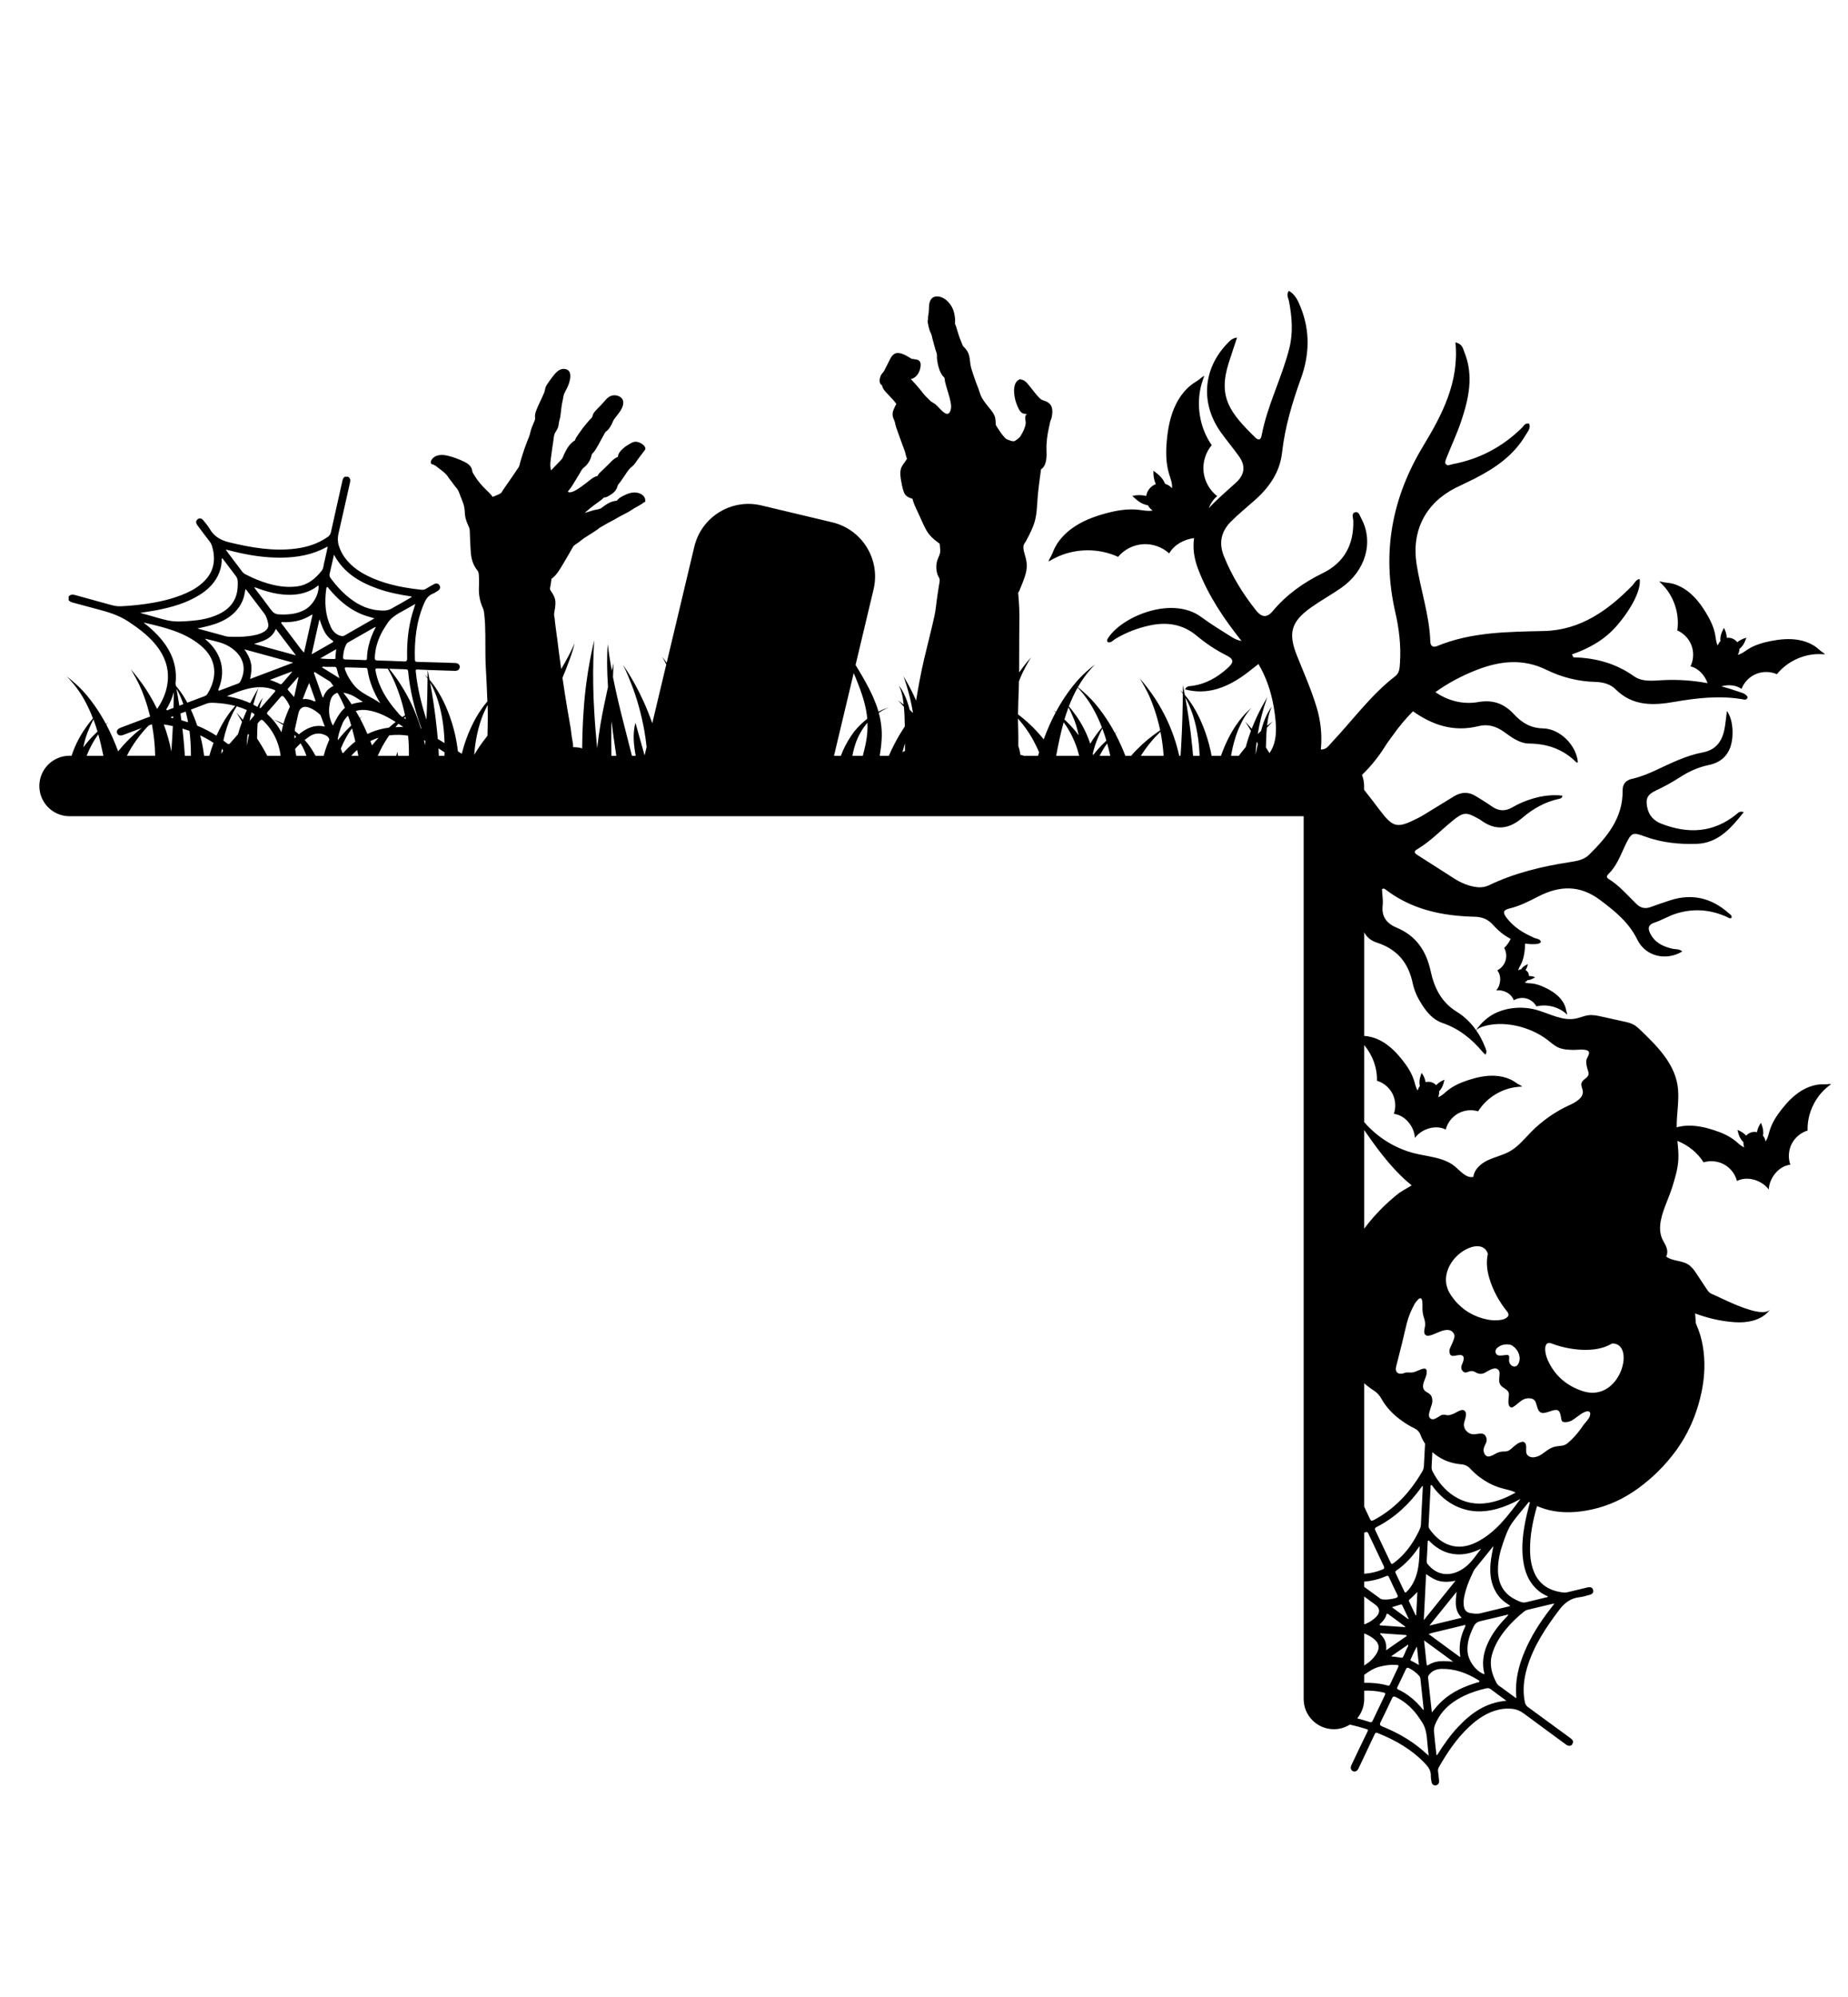 <?xml version="1.0" encoding="utf-8"?>
<!-- Generator: Adobe Illustrator 27.0.0, SVG Export Plug-In . SVG Version: 6.00 Build 0)  -->
<svg version="1.1" id="Layer_1" xmlns="http://www.w3.org/2000/svg" xmlns:xlink="http://www.w3.org/1999/xlink" x="0px" y="0px"
	 viewBox="0 0 1000 1080" style="enable-background:new 0 0 1000 1080;" xml:space="preserve">
<path d="M987.97,586.42c-1.54,0-3.01-0.05-4.53,0.19c-2.98,0.47-5.85,1.59-8.43,3.14c-4.29,2.57-7.82,6.24-10.91,10.17
	c-2.8,3.56-5.32,7.45-6.58,11.8c-0.55,1.91-0.94,4.02-2.15,5.52c-0.04-0.28-0.11-0.57-0.19-0.85c-0.25-0.82-0.66-1.55-1.19-2.16
	c0.22-1.05,0.18-2.25,0.09-2.92c-0.19-1.41-0.67-2.76-1.16-4.1c-1.11,1.49-1.86,3.24-2.18,5.07c-0.99-0.22-2.04-0.2-3.08,0.11
	c-1.11,0.34-2.04,0.97-2.76,1.78c-1.3-1.38-2.93-2.45-4.72-3.08c0.35,1.38,0.7,2.77,1.33,4.05c0.33,0.66,1.05,1.79,1.9,2.55
	c-0.05,0.72,0.02,1.47,0.24,2.21c0.06,0.21,0.14,0.41,0.22,0.61c-1.69-0.64-3.09-2.06-4.52-3.26c-3.48-2.91-7.74-4.72-12.05-6.11
	c-4.76-1.53-9.74-2.6-14.73-2.34c-1.78,0.09-3.56,0.4-5.28,0.87c-0.1-7.72,1.72-15.48,0.41-23.08
	c-2.02-11.88-11.19-21.06-19.89-29.41c-1.12-1.07-2.25-2.15-3.61-2.92c-1.68-0.98-3.61-1.41-5.53-1.83
	c-3.93-0.87-7.88-1.75-11.81-2.61c-2.44-0.55-4.95-1.09-7.43-0.76c-2.27,0.29-4.4,1.31-6.65,1.77c-7,1.44-13.82-2.42-20.65-4.47
	c-7.53-2.25-16.16-1.8-23.24,1.7c-3.51,1.74-6.66,4.48-9.1,7.61c-0.39,0.47-0.72,0.97-1.06,1.46c-2.79-3.98-6.26-7.38-10.45-9.97
	c-8.47-5.23-12.17-13.02-14.13-22c-2.37-10.86-7.79-19.04-18.31-23.43c-5.28-2.2-8.35-5.79-7.66-12.01
	c0.32-2.93-0.23-5.95-0.37-8.82c0.89-0.64,1.49-0.2,2.01,0.2c14.19,10.88,30.72,14.26,48.07,14.68c4.27,0.1,7.24,1.31,10.19,4.58
	c2.78,3.09,5.91,5.62,9.4,7.4c-0.89,1.81-2.06,3.49-3.52,4.9c1.15,2.07,1.41,4.61,0.71,6.86c-0.7,2.26-2.35,4.2-4.47,5.25
	c2.44,2.98,1.96,8-0.59,10.89c3.81-0.62,8.3,1.65,9.52,5.31c2.02-1.23,4.55-1.59,6.83-0.98c2.28,0.61,4.29,2.19,5.43,4.26
	c4.55-1.11,9.5-0.29,13.52,2.09c1.14,0.68,2.16,1.49,3.14,2.37c0.01-0.63-0.32-1.2-0.45-1.8c-0.19-0.92-0.35-1.81-0.69-2.7
	c-0.66-1.73-1.69-3.3-2.95-4.66c-2.08-2.25-4.73-3.9-7.48-5.26c-2.49-1.23-5.14-2.25-7.91-2.46c-1.21-0.09-2.53-0.06-3.58-0.59
	c0.16-0.06,0.33-0.14,0.48-0.22c0.46-0.25,0.84-0.59,1.14-0.98c0.66,0,1.37-0.17,1.76-0.31c0.82-0.29,1.57-0.75,2.31-1.21
	c-1.03-0.48-2.18-0.7-3.32-0.66c0.01-0.62-0.14-1.25-0.46-1.83c-0.34-0.62-0.84-1.1-1.41-1.43c0.66-0.95,1.1-2.07,1.25-3.22
	c-0.78,0.38-1.57,0.77-2.26,1.31c-0.35,0.28-0.94,0.85-1.29,1.46c-0.44,0.06-0.88,0.2-1.29,0.43c-0.12,0.06-0.23,0.14-0.34,0.21
	c0.17-1.1,0.85-2.12,1.38-3.12c1.3-2.45,1.85-5.24,2.14-8c0.12-1.12,0.17-2.25,0.17-3.37c1.64,0.25,3.34,0.36,5.12,0.29
	c1.19-0.04,2.48-0.05,3.47-1.1c-0.45-1.87-2.27-1.7-3.52-2.25c-5.83-2.54-11.19-5.74-15.08-10.89c-2.28-3.02-1.82-4.22,1.75-5.08
	c5.5-1.33,10.47-3.9,15.43-6.46c11.51-5.93,22.47-6.28,33.35,1.87c8.03,6.02,15.6,12.06,20.2,21.45
	c4.46,9.11,15.46,11.73,24.34,6.45c-1.58-1.51-3.6-1.11-5.32-1.5c-5.13-1.17-9.56-3.32-12.03-8.27c-1.37-2.75-1.16-4.74,2.39-5.89
	c4-1.3,7.68-3.61,11.69-4.86c9.34-2.9,18.58-2.2,27.51,1.87c0.72,0.33,1.38,0.97,2.34,0.52c0.54-1.39-0.69-1.93-1.42-2.57
	c-9.19-8.18-19.66-10.8-31.51-7.04c-3.64,1.15-7.24,2.43-10.83,3.72c-2.85,1.02-5.27,0.56-7.5-1.58
	c-4.9-4.72-9.29-10.02-15.18-13.63c-1.34-0.82-1.05-1.76-0.12-2.65c4.36-4.2,6.4-9.75,8.88-15.05c0.17-0.37,0.34-0.75,0.52-1.11
	c3.12-6.3,3.76-6.58,10.24-4.19c9.11,3.37,18.71,4.33,28.19,4.01c11.48-0.39,18.57-8.45,25.41-17.14c-2.18-0.81-3.09,0.45-4.02,1.2
	c-12.45,10.03-26.05,10.64-40.46,5.09c-4.15-1.6-6.79-4.39-7.72-8.78c-1.01-4.75,0.06-7.03,4.56-9.15c4.44-2.1,8.76-4.42,12.89-7.1
	c4.83-3.13,9.93-5.53,15.68-6.71c8.06-1.65,12.25-6.87,12.93-15.21c0.44-5.47-0.56-10.79-2.97-14.08c-0.38,3.11-0.64,5.74-1.04,8.34
	c-1.1,7.16-4.16,12.61-12.04,14.09c-9.08,1.71-17.26,5.86-25.55,9.7c-4.09,1.89-8.25,3.6-12.67,4.57c-3.41,0.75-5.18,2.86-5.13,6.37
	c0.22,14.9-8.49,25.16-18.24,34.78c-2.81,2.77-6.86,3.38-10.62,3.95c-15.03,2.32-29.69,5.86-43.48,12.48
	c-3.43,1.65-6.93,1.17-10.4,0.21c-2.91-0.8-5.63-2.11-8.17-3.72c-6.68-4.23-13.3-8.55-19.99-12.77c-1.63-1.03-2.4-1.93-0.3-3.17
	c7.24-4.26,12.96-10.4,19.41-15.62c5.59-4.52,7.24-4.63,13.59-1.02c0.47,0.27,0.97,0.51,1.41,0.83c7.87,5.84,15.13,5.11,22.56-1.23
	c5.72-4.88,12.27-8.64,19.81-10.24c0.75-0.16,1.66-0.28,1.87-1.74c-5.6-0.65-11,0.08-16.32,1.67c-3.8,1.13-7.44,2.71-10.87,4.7
	c-3.88,2.25-7.44,1.99-11.07-0.58c-2.77-1.97-5.71-3.71-8.6-5.51c-4.01-2.5-7.97-2.3-11.94,0.16c-5.56,3.45-11.15,6.85-16.74,10.26
	c-0.93,0.57-1.91,1.06-2.88,1.55c-11.1,5.64-13.25,5.15-20.65-4.7c-2.71-3.61-5.46-7.17-8.26-10.69v-2.08
	c0-2.12-0.42-4.13-1.15-5.99c4.8-4.59,9.07-9.9,12.82-15.95c1.18-1.9,2.61-3.65,3.9-5.49c3.32-4.71,6.96-9.03,10.88-12.97
	c10.52,7.44,22,11.38,35.45,8.03c5.05-1.26,9.48,0.06,13.61,2.98c4.19,2.97,8.52,6.38,13.71,6.43c10.01,0.1,18.54,3.09,25.63,10.17
	c0.14,0.14,0.55,0,0.83-0.02c-0.73-9.04-9.54-18.16-18.91-18.35c-6.71-0.13-11.42-3.07-15.62-7.6c-5.29-5.7-11.3-8.06-19.37-6.63
	c-8.22,1.46-16.51-0.71-23.21-5.36c6.9-4.94,14.49-9,22.76-12.17c12.46-4.78,24.83-6.06,37.37,0.11c8.31,4.08,17.22,6.3,26.56,6.53
	c3.99,0.1,8.05,1.21,10.75,3.91c9.32,9.32,20.43,8.88,32.03,6.86c12.11-2.11,24.25-3.45,36.53-1.43c1.06,0.18,2.53,0.78,3-1.13
	c-1.27-2.17-3.64-2.46-5.67-3.19c-2.84-1.01-5.7-1.87-8.58-2.63c3.73-1.05,7.83-0.75,10.92,1.35c1.4-3.59,4.31-6.57,7.88-8.04
	c3.56-1.47,7.73-1.42,11.25,0.13c4.79-5.95,12.02-9.81,19.59-10.7c2.15-0.25,4.27-0.21,6.42-0.04c-0.61-0.83-1.61-1.23-2.38-1.89
	c-1.17-1-2.25-2-3.56-2.81c-2.57-1.58-5.47-2.6-8.44-3.11c-4.93-0.85-10-0.36-14.9,0.6c-4.45,0.88-8.89,2.18-12.68,4.66
	c-1.66,1.09-3.33,2.44-5.23,2.78c0.15-0.24,0.29-0.5,0.41-0.77c0.34-0.79,0.51-1.61,0.51-2.41c0.85-0.65,1.6-1.58,1.97-2.15
	c0.78-1.19,1.29-2.54,1.8-3.87c-1.81,0.41-3.52,1.25-4.96,2.43c-0.6-0.81-1.42-1.48-2.41-1.92c-1.06-0.47-2.18-0.6-3.25-0.45
	c-0.09-1.89-0.63-3.77-1.57-5.41c-0.64,1.27-1.28,2.56-1.63,3.94c-0.18,0.71-0.38,2.04-0.22,3.17c-0.51,0.51-0.94,1.13-1.25,1.83
	c-0.09,0.2-0.16,0.4-0.23,0.61c-0.86-1.59-1-3.58-1.31-5.42c-0.74-4.47-2.79-8.62-5.16-12.49c-2.61-4.26-5.69-8.32-9.65-11.37
	c-2.39-1.84-5.1-3.29-8.01-4.1c-1.49-0.42-2.96-0.54-4.48-0.72c-1.01-0.12-1.97-0.58-3-0.47c1.58,1.46,3.05,3,4.32,4.75
	c4.47,6.17,6.53,14.1,5.4,21.66c3.53,1.54,6.39,4.57,7.72,8.19c1.33,3.62,1.11,7.78-0.58,11.24c4.31,1.02,7.73,4.77,9.24,9.09
	c-7.94-1.48-16.02-2.05-24.25-1.63c-5.3,0.27-11.08,1.07-15.53-2.1c-9.89-7.02-20.8-9.94-32.67-10.24c-0.2,0-0.38-0.61-0.94-1.58
	c9.38-3.28,17.76-7.94,24.34-15.58c7.91-9.19,13.24-19.41,12.3-25.21c-2.1,0.33-2.75,2.3-3.98,3.57
	c-13.2,13.47-28.12,24.09-47.72,24.56c-19.65,0.47-39.22,0.47-57.81,8.11c-2.18,0.9-3.67,0.2-3.76-2.31
	c-0.47-14.41-5.3-28.04-7.46-42.14c-2.77-18.11,5.07-32.96,21.15-41.08c3.46-1.75,7.01-3.31,10.46-5.08
	c11.04-5.66,21.06-12.55,27.49-23.57c1.06-1.83,2.81-3.55,1.86-6.04c-2.21-0.62-2.96,1.25-4.01,2.28
	c-10.5,10.31-22.95,16.86-37.4,19.59c-1.31,0.25-3.04,1.3-3.88-0.3c-0.43-0.81,0.24-2.34,0.68-3.43c2.56-6.45,5.53-12.76,7.75-19.32
	c4.16-12.33,6.96-24.86,1.74-37.65c-0.77-1.87-1.08-4.37-4.8-5.15c2.11,21.36-7.13,39.02-17.37,55.93
	c-17.04,28.14-22.55,57.76-15.19,89.89c2.05,8.94,3.18,18.1,2.56,27.36c-0.18,2.68-0.17,5.5-2.49,7.29
	c-13.4,10.31-23.21,24.04-34.71,36.17c-1.42,1.5-2.63,3.64-5.62,3.55c0.77-7.91-0.07-15.53-2.34-23.02
	c-2.91-9.6-7-18.73-10.69-28.02c-4.78-12.04-2.96-18.18,7.67-25.75c5.31-3.78,11.07-6.94,16.42-10.67
	c13.23-9.23,17.66-24.83,10.82-37.51c-0.75-1.39-1.31-3.72-3.05-3.4c-2.57,0.47-1.33,3.03-1.28,4.63
	c0.35,12.9-4.91,22.68-16.53,28.35c-10.45,5.1-19.64,11.64-27.09,20.56c-3.25,3.89-6.12,3.2-8.99-0.4
	c-7.16-9-13.13-18.69-17.42-29.39c-2.82-7.04-1.5-13.31,3.76-18.57c4.03-4.03,8.45-7.69,12.74-11.45
	c7.92-6.94,13.77-15.18,14.98-25.88c1.57-13.91,5.52-27.12,10.25-40.22c4.58-12.69,5-25.58-0.12-38.31c-1.39-3.46-2.86-7-6.47-9.03
	c-1.5,2.25-0.22,3.94,0.11,5.64c1.62,8.5,2.31,16.99,0.16,25.5c-4.05,16.04-11.94,30.85-15,47.21c-0.46,2.44-1.81,2.55-3.4,0.99
	c-13.56-13.26-20.29-21.72-14.44-40.16c1.43-4.49,2.95-8.96,4.57-13.89c-2.72,0.33-3.89,1.77-5.13,3.05
	c-13.32,13.68-14.8,32.46-3.71,48.08c3.19,4.49,6.76,8.7,9.95,13.18c3.65,5.13,2.98,9.91-1.71,14.15
	c-4.09,3.69-8.24,7.33-12.18,11.17c-0.92,0.89-1.76,1.8-2.56,2.72c0.97-2.57,2.49-4.88,4.59-6.61c-4.09-3.15-6.82-8.02-7.37-13.15
	s1.08-10.47,4.41-14.41c-5.85-8.4-8.08-19.14-6.37-29.21c0.48-2.85,1.34-5.57,2.37-8.26c-1.3,0.48-2.18,1.6-3.32,2.34
	c-1.72,1.12-3.41,2.13-4.96,3.52c-3,2.7-5.41,6.05-7.18,9.68c-2.94,6.01-4.23,12.71-4.84,19.38c-0.55,6.05-0.55,12.25,1.21,18.06
	c0.77,2.55,1.88,5.2,1.61,7.78c-0.26-0.29-0.53-0.56-0.83-0.81c-0.88-0.74-1.87-1.25-2.91-1.56c-0.51-1.34-1.43-2.66-2.02-3.35
	c-1.24-1.45-2.77-2.61-4.29-3.76c-0.16,2.48,0.28,5,1.26,7.29c-1.27,0.47-2.44,1.26-3.37,2.37c-1,1.19-1.59,2.58-1.8,4
	c-2.47-0.6-5.08-0.61-7.55-0.01c1.4,1.3,2.81,2.6,4.45,3.58c0.85,0.5,2.48,1.25,4,1.47c0.47,0.85,1.09,1.64,1.89,2.3
	c0.23,0.19,0.46,0.36,0.7,0.52c-2.37,0.51-4.98-0.06-7.45-0.36c-6.03-0.73-12.14,0.34-18,1.93c-6.46,1.75-12.84,4.18-18.25,8.12
	c-3.26,2.37-6.14,5.32-8.29,8.75c-1.1,1.76-1.8,3.6-2.61,5.49c-0.53,1.25-1.49,2.32-1.73,3.68c2.48-1.48,5-2.79,7.73-3.76
	c9.62-3.42,20.58-3.08,29.87,1.22c3.31-3.96,8.28-6.49,13.43-6.84c5.15-0.35,10.42,1.5,14.23,4.98c2.66-4.68,7.95-7.57,13.48-8.3
	c-0.79,5.23-0.1,10.84,2.22,16.89c5.53,14.41,14.01,26.88,23.45,38.76c-1.79-0.31-3.56-1-5.33-2.13
	c-5.5-3.51-11.14-6.86-16.37-10.75c-15.68-11.67-42.38-0.6-50.17,10.83c-0.5,0.74-1.29,1.49-0.59,2.64
	c1.82,0.67,2.85-0.89,4.11-1.65c5.65-3.42,11.7-5.78,18.13-7.22c9.53-2.15,18.25-1,26.05,5.52c4.88,4.08,10.18,7.63,15.93,10.51
	c4.12,2.06,4.23,3.71,0.88,6.77c-5.65,5.16-12.05,8.85-19.8,9.82c-1.04,0.13-2.3-0.15-3.45,1.83c6.01,1.61,11.68,1.43,17.3-0.2
	c7.47-2.18,13.72-6.48,19.73-11.36c0.91-0.74,1.83-1.44,2.75-2.15c4.18,7.11,6.83,14.86,8.25,23.15c2.02,11.83,1.73,19.32-2.3,25.01
	c-0.64-1.03-1.27-2.03-1.91-2.99c0.06-3.95,0.2-7.56,0.5-10.66c1.87-2.19,3.17-3.42,3.17-3.42s-1.21,0.81-3.06,2.3
	c0.08-0.68,0.16-1.33,0.26-1.95c0.32-2.67,0.86-4.75,1.42-6.17c0.49-1.47,1.02-2.21,1.02-2.21s-0.72,0.69-1.58,2.1
	c-0.87,1.4-1.87,3.43-2.85,6.03c-0.53,1.5-1.04,3.19-1.54,5.02c-0.45,0.41-0.9,0.83-1.37,1.28c-0.13,0.13-0.27,0.27-0.41,0.41
	c1.89-11.68,5.26-19.97,5.19-19.96c0.08,0.02-4.47,6.86-8.44,17.09c-2.1-2.44-3.51-3.82-3.51-3.82c0,0,1.29,1.84,3.08,4.94
	c-1.02,2.71-1.97,5.64-2.79,8.73c-1.26,1.49-2.53,3.08-3.77,4.75h-4.19c1.09-6.52,2.89-12.27,5.03-16.66
	c2.64-5.91,6.05-9.29,6.05-9.29s-4.11,3.21-8.06,8.98c-3.09,4.4-6.13,10.27-8.47,16.97h-5.09c-0.16-0.87-0.32-1.74-0.5-2.59
	c-2.09-9.46-5.63-17.89-9.29-23.81c-1.66-2.76-3.35-4.94-4.69-6.51c-0.63-3.34-1.04-5.28-1.01-5.3c-0.03,0-0.04,1.49-0.06,4.1
	c-0.95-1.03-1.57-1.59-1.57-1.59s0.65,0.75,1.57,2.1c-0.06,5.75-0.21,16.36-0.92,28.64c-0.08,1.62-0.21,3.3-0.33,4.97h-0.71
	c-1.06-4.76-2.47-9.46-4.23-13.86c-3.11-7.99-7.3-15.07-10.84-20.05c-3.53-4.97-6.28-7.9-6.28-7.9c0,0,2.01,3.08,4.52,8.15
	c2.38,5.03,4.88,12.07,6.53,19.88c-1.18,0.79-2.53,1.74-4.03,2.87c-3.63,2.7-7.81,6.46-11.7,10.91h-3.11
	c-1.58-3.99-3.32-7.92-5.28-11.64c-0.07-0.13-0.14-0.25-0.21-0.38c0.71-0.76,1.13-1.18,1.1-1.18c0.04,0-0.42,0.33-1.22,0.96
	c-3.95-7.39-8.7-13.91-12.99-18.44c-3.04-3.14-5.68-5.32-7.1-6.42c0.96-1.7,1.95-3.27,2.93-4.67c3.39-4.81,6.36-7.61,6.36-7.61
	c0,0-3.71,2.6-8.2,7.25c-4.29,4.53-9.04,11.05-12.99,18.44c-0.8-0.63-1.25-0.96-1.22-0.96c-0.04,0,0.39,0.42,1.1,1.18
	c-0.07,0.13-0.14,0.25-0.21,0.38c-2.38,4.51-4.44,9.31-6.27,14.18c-4.44-5.56-9.52-10.24-13.83-13.44
	c-0.02-0.02-0.04-0.03-0.06-0.04c0.04-4.45,0.23-8.9,0.39-13.34c0.05-1.51,0.07-3.02,0.1-4.53c0.68-1.76,1.38-3.39,2.06-4.84
	c2.51-5.07,4.52-8.15,4.52-8.15c0,0-2.75,2.93-6.28,7.9c-0.06,0.09-0.13,0.19-0.2,0.29c0.1-8.93-0.03-17.87,0.14-26.8
	c0.11-5.52-0.15-10.93-0.67-16.44c0.48-0.13,1.01-1.93,1.21-2.36c0.47-1.07,0.91-2.16,1.33-3.25c0.77-2.02,1.53-4.07,1.91-6.21
	c0.39-2.21,0.25-4.41-0.27-6.59c-0.52-2.19-1.51-4.46-1.29-6.76c0.09-0.93,0.92-1.85,1.39-2.69c0.56-1,1.09-2.02,1.59-3.04
	c1.01-2.06,2.01-4.13,2.74-6.31c1.48-4.35,1.56-8.95,1.89-13.49c0.38-5.33,1.19-10.6,1.87-15.9c3.27-2.18,3.07-7.08,2.97-10.49
	c-0.13-4.24,0.45-8.23,1.37-12.36c0.19-0.84,0.4-1.68,0.54-2.53c0.15-0.91,0.64-1.66,0.85-2.56c0.43-1.82,0.64-4.04,0.01-5.83
	c-0.55-1.57-1.86-2.57-3.37-3.16c-0.66-0.26-1.37-0.39-1.98-0.73c-0.79-0.44-1.44-1.13-2.04-1.79c-1.49-1.62-2.75-3.43-4.16-5.12
	c-1.34-1.6-2.81-3.88-5.1-3.99c-0.1-0.71-1.76,0.53-2,0.76c-0.58,0.57-0.96,1.3-1.21,2.06c-0.47,1.42-0.52,2.98-0.41,4.47
	c0.2,2.51,0.84,5.01,1.88,7.3c0.48,1.05,1.02,2.23,1.85,3.04c0.9,0.89,2,0.9,3.19,1.01c-1.82,1.36-0.4,3.45-0.71,5.36
	c-0.35,2.19-1.38,4.27-2.52,6.15c-0.33,0.54-0.58,0.97-1.05,1.37c-0.64,0.55-1.8,1.52-2.61,1.77c-0.91,0.28-2.28-0.37-3.17-0.66
	c-0.96-0.32-1.41-0.66-2.1-1.42c-1.57-1.72-2.84-3.66-4.08-5.63c-0.43-0.69-0.69-1.01-0.68-1.82c0.02-1.01-0.04-2.04-0.27-3.03
	c-0.48-2.1-1.83-3.76-3.19-5.37c-1.38-1.64-2.7-3.38-3.83-5.21c-1-1.62-1.47-3.74-2.16-5.53c-0.9-2.3-1.8-4.6-2.55-6.96
	c-0.59-1.86-1.33-3.84-1.64-5.75c-0.32-2-0.34-4.06-1.09-5.97c-0.36-0.93-0.89-1.8-1.53-2.57c-0.33-0.4-0.72-0.74-1.07-1.11
	c-0.51-0.55-0.7-1.22-1.01-1.93c-0.85-1.97-1.57-3.98-2.18-6.04c-0.32-1.07-0.61-2.14-0.97-3.2c-0.15-0.45-0.51-1.03-0.56-1.48
	c-0.05-0.44,0.13-1,0.12-1.46c-0.06-1.98-0.39-4.03-1.07-5.89c-1.38-3.77-5.54-8.09-9.99-7.07c-2.16,0.49-2.96,3.01-3.07,4.97
	c-0.07,1.16-0.02,2.32-0.17,3.47c-0.18,1.33-0.51,2.67-0.37,4.02c-0.57,0.38,0.12,2.72,0.23,3.33c0.27,1.43,0.7,2.79,1.36,4.09
	c0.46,0.9,0.55,1.88,0.81,2.86c0.4,1.51,0.86,2.99,1.22,4.52c0.3,1.28,0.89,2.54,1.15,3.8c0.13,0.61,0.01,1.34,0.05,1.97
	c0.06,0.93,0.18,1.85,0.36,2.77c0.47,2.45,1.26,5.12,2.83,7.11c0.23,0.29,0.67,0.58,0.82,0.89c0.25,0.51,0.22,1.52,0.36,2.1
	c0.35,1.52,0.8,3.01,1.24,4.51c0.84,2.87,1.92,5.8,2.05,8.82c0.08,1.71-0.74,5.27-3.26,3.76c-2.18-1.3-3.59-3.61-5.62-5.11
	c-0.65-0.48-1.41-0.81-2.05-1.28c-0.54-0.4-1-1-1.51-1.47c-1.14-1.03-2.13-2.13-3.07-3.36c-1.95-2.55-4.06-4.91-6.3-7.21
	c2.97-0.67,4.63-3.38,5.18-6.16c0.25-1.26,0.36-2.81-0.66-3.78c-0.49-0.47-1.1-0.63-1.76-0.69c-0.32-0.03-2.08-0.41-2.23-0.31
	c-2.27-1.31-5.04-3.29-7.77-3.2c-2.2,0.08-3.45,2.17-4.29,3.95c-0.51,1.09-1.04,2.16-1.61,3.22c-0.4,0.73-0.79,1.46-1.13,2.22
	c-0.37,0.8-0.8,1.12-1.33,1.79c-1.17,1.47-2.16,5.19,0.04,6.3c0.29,2.02,2,3.65,3.35,5.04c1.56,1.6,3.03,3.2,4.38,4.98
	c-1.04,2.16-2.45,4.33-1.9,6.84c0.28,1.27,1.02,2.29,1.23,3.56c0.22,1.37,0.7,2.69,1.17,4c0.9,2.48,1.77,4.98,2.69,7.45
	c0.49,1.32,1.02,2.62,1.45,3.96c0.41,1.28,0.59,2.65,1.14,3.88c-1.1,2-2.86,3.51-3.39,5.8c-0.45,1.97-0.13,4.19,0.2,6.16
	c0.34,2.05,0.8,4.15,1.5,6.11c0.75,2.1,2.59,3.02,4.66,3.58c0.56,2.5,1.72,4.8,2.81,7.09c1.13,2.36,2.14,4.78,3.26,7.15
	c1.02,2.17,2.19,4.32,3.85,6.07c1.41,1.48,3.15,2.81,4.8,4.02c0.1,1.4,0.36,2.99,0.26,4.39c-0.11,1.57-1.08,3.07-1.55,4.56
	c-0.53,1.68-0.66,3.48-0.45,5.22c0.11,0.87,0.3,1.72,0.58,2.55c0.26,0.76,0.94,1.63,1.1,2.37c0.22,1.07-0.28,2.95-0.42,3.99
	c-0.23,1.7-0.52,3.39-0.78,5.09c-0.56,3.65-0.8,7.3-1.59,10.92c-1.7,7.76-3.74,15.43-5.55,23.16c-1.75,7.46-3.13,15-4.37,22.56
	c-3.5-8.06-6.93-13.23-6.86-13.24c-0.07-0.01,3.3,8.28,5.19,19.96c-0.13-0.13-0.27-0.28-0.41-0.41c-0.47-0.45-0.93-0.87-1.37-1.28
	c-0.5-1.82-1.02-3.52-1.54-5.02c-0.98-2.6-1.98-4.62-2.85-6.03c-0.86-1.4-1.58-2.1-1.58-2.1s0.53,0.75,1.02,2.21
	c0.56,1.42,1.11,3.5,1.42,6.17c0.1,0.62,0.18,1.28,0.26,1.95c-1.85-1.49-3.06-2.3-3.06-2.3s1.3,1.23,3.17,3.42
	c0.3,3.1,0.44,6.71,0.5,10.66c-2.03,3.05-4.09,6.48-5.96,10.17c-0.95,1.85-1.83,3.76-2.66,5.7h-4.95c0.23-1.55,0.46-3.1,0.67-4.64
	c0.3-2.78,0.53-5.71,0.41-8.52c-0.16-3.44-0.71-6.83-1.59-10.09c3.14-2.07,5.67-3.01,5.55-3c0.09,0-1.18,0.38-3.26,1.23
	c-0.72,0.31-1.57,0.72-2.45,1.17c-0.53-1.87-1.16-3.7-1.9-5.46c-1.99-5.08-4.57-9.65-6.91-13.8c-1.3-2.13-2.5-4.13-3.6-6l9.74-40.87
	c3.85-16.18-6.14-32.41-22.31-36.27l-38.41-9.15c-16.18-3.85-32.41,6.14-36.27,22.31l-14.96,62.79c-1.5-2.13-2.46-3.32-2.46-3.32
	s0.88,1.51,2.24,4.24l-7.58,31.8c-2.91-8.37-6.41-15.79-9.44-21.23c-3.57-6.47-6.36-10.32-6.36-10.32c0,0,2.06,3.96,4.55,10.5
	c2.59,6.49,5.3,15.56,7.06,25.61c0.45,2.69,0.81,5.47,1.13,8.27l-1.09,4.56c-1.65-5.88-3.3-11.77-4.95-17.65
	c-1.61,5.8-0.95,11.85,0.14,17.84h-2.05c-1.97-7.87-4.02-15.7-5.85-23.01c-1.8-7.23-3.28-13.89-4.4-19.56
	c0.1-2.49,0.2-4.98,0.3-7.46c-0.32,1.33-0.64,2.66-0.96,3.98c-0.22-1.22-0.43-2.39-0.61-3.48c-1.11-6.76-1.57-10.92-1.56-10.87
	c0,0-0.38,4.06-0.35,10.79c0.01,3.47,0.17,7.69,0.48,12.4c-1.21,5.55-2.75,12.48-4.07,20.17c-0.68,4.15-1.29,8.52-1.79,12.98
	c-0.64-6.68-1.2-13.3-1.55-19.55c-1.39-21.72-0.02-38.81-0.01-38.81c-0.01,0-4.44,16.71-5.79,38.42c-0.46,6.37-0.69,13.15-0.76,20
	c-1.54-0.54-3.28-0.64-4.89-0.67c0.02-1.79-0.41-3.54-0.69-5.3c-0.27-1.63-0.38-3.28-0.64-4.91c-0.56-3.51-1.24-7.01-1.82-10.52
	c-0.92-5.58-1.79-11.18-2.62-16.77c1.27-3.05,2.39-5.83,3.27-8.27c2.51-6.42,3.29-10.49,3.29-10.44c0-0.05-1.52,3.89-5.03,10.11
	c-0.68,1.18-1.43,2.47-2.22,3.82c-0.75-5.32-1.47-10.65-2.11-15.99c-0.36-3-0.88-5.97-1.2-8.98c-0.08-0.75-0.12-1.5-0.21-2.24
	c-0.08-0.64-0.32-1.35-0.33-2c-0.02-1.26,0.38-2.63,0.53-3.89c0.18-1.52,0.36-3.07,0-4.58c-0.3-1.25-0.9-2.37-1.58-3.46
	c-0.36-0.58-1.09-1.44-1.16-2.14c-0.04-0.39,0.14-0.93,0.2-1.31c0.21-1.37,0.5-2.74,0.57-4.13c2.88-2.05,4.6-5.25,6.39-8.22
	c1.82-3.03,3.6-6.09,5.32-9.16c0.49-0.88,1.85-1.51,2.69-2.16c1.06-0.82,2.12-1.65,3.2-2.45c0.69-0.51,8.33-5.1,8.11-5.43
	c2.15-1.2,4.19-2.51,6.4-3.61c2.03-1.01,3.92-2.25,5.94-3.28c1.93-0.99,3.81-1.91,5.61-3.15c2.12-1.47,4.7-2.43,6.64-4.13
	c0.05,0.27,0.25,0.08,0.33,0.02c0.22-0.15,0.14-1.17,0.11-1.4c-0.12-0.88-0.66-1.68-1.32-2.25c-1.22-1.08-2.93-1.52-4.53-1.52
	c-1.75,0-3.46,0.6-5.02,1.33c-1.52,0.71-3.55,1.68-4.48,3.16c-3.24,0.13-5.8,1.99-8.27,3.85c-1.19,0.9-2.99,0.87-4.43,1.31
	c-1.57,0.48-3.12,0.98-4.7,1.42c1.61-1.44,3.27-2.82,4.99-4.13c1.83-1.4,3.91-2.62,5.52-4.28c1.03,0.17,2.06-0.52,2.89-1.02
	c0.91-0.54,1.8-1.12,2.56-1.87c0.67-0.67,1.18-1.44,1.55-2.32c0.19-0.47,0.27-1.09,0.51-1.52c0.27-0.47,0.73-0.88,1.04-1.33
	c1.04-1.52,2.18-2.98,3.16-4.55c1.01-1.62,2-2.99,3.51-4.15c1.32-1.01,2.16-2.66,3.15-3.96c1.01-1.33,2-2.69,3.03-4.01
	c0.45-0.57,1.02-1.08,0.92-1.86c-0.11-0.85-0.79-1.53-1.44-2.04c-1.45-1.12-3.4-1.85-5.2-1.23c-0.94,0.33-1.78,0.96-2.66,1.43
	c-0.88,0.48-1.68,1.07-2.44,1.72c-1.3,1.12-3.12,2.92-3.08,4.81c-2.3,0.71-4.2,3.22-5.89,4.8c-0.95,0.89-1.87,1.82-2.81,2.72
	c-0.85,0.81-1.91,1.64-2.33,2.78c-2.25,0.44-4.25,2.4-6.04,3.73c-1.73,1.28-3.43,2.65-5.28,3.74c-0.94,0.55-2.01,1.11-3.09,1.31
	c-0.38,0.07-0.98,0.17-1.34-0.03c-0.55-0.32-0.19-0.5,0.14-0.89c1.59-1.89,2.82-4.07,4.08-6.18c0.6-1.01,1.22-2.01,1.84-3.01
	c0.5-0.81,0.96-1.86,1.6-2.57c0.62-0.7,1.46-1.22,2.09-1.94c0.61-0.69,1.15-1.45,1.59-2.25c0.46-0.81,0.82-1.68,1.06-2.59
	c0.11-0.41,0.14-0.86,0.35-1.19c0.19-0.3,0.58-0.56,0.81-0.85c1.05-1.3,1.91-2.82,2.72-4.27c1.06-1.89,2.04-3.82,3.12-5.69
	c0.24-0.4,0.45-0.9,0.77-1.22c0.21-0.21,0.52-0.36,0.74-0.56c0.67-0.6,1.21-1.34,1.68-2.09c0.58-0.92,1.09-1.9,1.48-2.92
	c0.34-0.9,0.88-1.51,1.46-2.27c1.21-1.58,2.53-3.08,3.38-4.9c0.69-1.47,1.17-3.41,0.25-4.88c-0.95-1.52-2.93-2.2-4.65-2.08
	c-2,0.14-3.42,1.31-4.66,2.79c-1.35,1.61-2.76,3.07-4.25,4.56c-0.62,0.62-1.24,1.24-1.73,1.96c-0.23,0.34-0.44,0.69-0.6,1.07
	c-0.18,0.4-0.19,0.93-0.39,1.3c-0.3,0.55-0.97,1.09-1.38,1.57c-0.58,0.69-1.19,1.36-1.77,2.04c-1.37,1.59-2.63,3.27-3.8,5
	c-0.86,1.27-2,2.63-2.45,4.12c-2.79,1.52-4.64,4.84-5.91,7.63c-0.36,0.8-0.6,1.69-1.12,2.37c-0.58,0.76-1.33,1.44-1.98,2.14
	c-1.26,1.36-2.63,2.64-3.85,4.03c-0.91-2.62-0.19-5.83,0.14-8.5c0.32-2.57,0.69-5.14,1.09-7.7c0.19-1.2,0.24-2.82,0.8-3.89
	c0.58-1.11,1.33-2.04,1.74-3.27c0.43-1.3,0.35-2.66,0.77-3.93c0.41-1.24,0.56-2.56,0.69-3.85c0.24-2.31,0.51-4.56,1.05-6.82
	c0.28-1.17,0.34-2.51,0.84-3.6c0.47-1.04,1.05-2.03,1.55-3.05c1.36-2.81,3.76-9.86-1.6-10.25c-2.23-0.16-4.06,1.47-5.37,3.07
	c-1.37,1.67-2.69,3.5-3.89,5.3c-0.62,0.93-0.97,1.8-1.13,2.9c-0.16,1.12-0.71,2.19-1.18,3.26c-1.04,2.41-2.27,4.74-3.26,7.17
	c-0.43,1.06-0.81,2.17-0.95,3.3c-0.08,0.6,0.01,1.1,0.04,1.7c0.02,0.59-0.17,1.04-0.4,1.62c-0.73,1.89-1.72,3.7-2.11,5.7
	c-0.38,1.94-1.19,3.71-1.93,5.57c-0.98,2.45-1.81,4.94-2.58,7.45c-0.32,1.05-0.65,2.1-0.97,3.15c-0.3,0.97-0.41,2.22-0.96,3.05
	c-1.29,1.96-2.65,3.91-3.97,5.85c-1.45,2.12-2.98,4.19-4.4,6.34c-0.32,0.49-0.6,1.06-0.97,1.51c-0.41,0.49-0.98,0.69-1.57,0.97
	c-1.02,0.47-2.06,0.92-3.13,1.3c-0.91-1.42-2.23-2.59-3.44-3.75c-2.55-2.46-4.71-4.97-6.53-8.03c-0.42-0.71-0.92-1.33-1.05-2.13
	c-0.11-0.66-0.23-1.27-0.55-1.87c-0.77-1.46-2.18-2.43-3.63-3.14c-2.92-1.44-6.26-2.71-9.43-3.42c-2.66-0.59-6.16-0.57-8.04,1.76
	c-0.42,0.52-0.71,1.14-0.78,1.8c-0.1,0.91,0.31,0.99,1.09,1.23c1.22,0.38,2.27,1.33,3.28,2.11c1.34,1.03,2.74,2.04,3.91,3.27
	c0.58,0.6,1.04,1.28,1.48,1.99c0.46,0.74,1.06,1.3,1.55,1.98c0.81,1.12,1.54,2.25,2.47,3.28c1.22,1.36,1.63,2.9,2.27,4.58
	c0.62,1.62,1.33,3.21,1.81,4.89c0.51,1.77,0.46,3.52,0.65,5.34c0.2,1.86,0.89,3.58,1.59,5.29c0.29,0.71,0.72,1.47,0.87,2.22
	c0.12,0.6,0.1,1.27,0.13,1.88c0.21,3.71,0.25,7.44,0.58,11.14c0.31,3.49,1.29,6.58,3.5,9.32c0.98,1.22,0.85,3.29,0.9,4.81
	c0.06,1.75-0.03,3.49-0.06,5.24c-0.06,3.64,0.66,7.17,2.21,10.48c0.49,1.05,0.56,2.08,0.69,3.23c0.19,1.77,0.35,3.54,0.43,5.33
	c0.36,7.64-0.02,15.3,0.38,22.94c0.32,6.28,0.68,12.56,0.89,18.84c-1.04,1.2-2.16,2.61-3.27,4.23c-4.05,5.77-8.01,14.05-10.43,23.43
	c-0.05,0.21-0.09,0.44-0.15,0.65c-0.7-0.43-1.39-0.86-2.09-1.29c-0.35-2.87-0.81-5.68-1.39-8.41c-2.09-9.46-5.63-17.89-9.29-23.81
	c-1.66-2.76-3.35-4.94-4.69-6.51c-0.63-3.34-1.04-5.28-1.01-5.3c-0.03,0-0.04,1.49-0.06,4.1c-0.95-1.03-1.57-1.59-1.57-1.59
	s0.65,0.75,1.57,2.1c-0.05,4.73-0.16,12.73-0.59,22.25c-2.79-8.44-4.86-17.06-5.79-25.97c-0.08-0.79-0.1-1.19,0.92-1.13
	c3.98,0.21,7.96,0.32,11.95,0.46c2.78,0.1,5.56,0.19,8.34,0.27c1.11,0.03,2.04-0.33,2.46-1.44c0.53-1.38-0.47-2.71-2.18-2.79
	c-3.61-0.17-7.23-0.24-10.84-0.35c-3.29-0.1-6.58-0.21-9.87-0.28c-0.77-0.02-1.21-0.19-1.24-1.08c-0.36-10.49,0.76-20.73,4.93-30.49
	c1-2.34,2.27-4.29,4.75-5.3c0.98-0.4,1.88-1.01,2.77-1.59c1.18-0.76,1.49-1.81,0.92-2.84c-0.6-1.08-1.77-1.4-3.01-0.74
	c-1.47,0.79-2.92,1.62-4.34,2.49c-0.75,0.46-1.51,0.65-2.38,0.56c-8.97-0.96-17.8-2.56-26.16-6.1c-6.06-2.57-11.54-5.95-15.49-11.38
	c-1.4-1.93-2.44-4.04-3.15-6.32c-0.7-2.23-0.71-4.43-0.18-6.71c2.11-9.12,4.13-18.26,6.19-27.39c0.3-1.31,0.29-2.51-1.09-3.25h-1.67
	c-1.05,0.61-1.21,1.69-1.45,2.73c-2.04,9.09-4.09,18.17-6.09,27.27c-0.26,1.19-0.86,1.98-1.82,2.64c-5.2,3.59-11.02,5.46-17.22,6.25
	c-12.22,1.56-24.07-0.54-35.91-3.38c-4.7-1.13-8.33-3.19-10.73-7.43c-0.86-1.52-2.09-2.84-3.16-4.23c-1.09-1.41-2.21-1.68-3.3-0.83
	c-1.03,0.82-1.07,1.97-0.07,3.3c2.14,2.86,4.27,5.72,6.46,8.54c0.73,0.94,1.22,1.94,1.53,3.08c1.94,7.01,0.96,13.32-4.37,18.61
	c-2.73,2.72-5.96,4.7-9.45,6.28c-7.38,3.33-15.2,5.03-23.18,6.11c-4.13,0.56-8.29,0.93-12.45,1.13c-1.74,0.08-3.4-0.18-5.07-0.64
	c-6.56-1.83-13.15-3.59-19.71-5.43c-1.39-0.39-2.55-0.37-3.49,0.85v1.95c0.57,0.56,1.2,0.98,2,1.19c4.3,1.15,8.57,2.37,12.88,3.48
	c6.16,1.59,12.19,3.34,17.6,6.96c6.29,4.21,12.26,8.67,16.57,15.03c3.88,5.74,5.46,12.01,4.36,18.89
	c-0.79,4.91-2.78,9.26-5.53,13.26c-2.57-5.3-5.44-9.96-7.98-13.53c-3.53-4.97-6.28-7.9-6.28-7.9c0,0,2.01,3.08,4.52,8.15
	c2.12,4.47,4.33,10.55,5.95,17.34c-0.09,0.04-0.16,0.1-0.25,0.14c-5.21,1.95-10.41,3.93-15.61,5.9c-1.74,0.66-2.45,1.72-2.01,2.94
	c0.47,1.27,1.67,1.63,3.39,0.99c3.34-1.25,6.67-2.5,10-3.76c-4.07,3.16-8.7,7.53-12.8,12.65c-1.82-4.86-3.89-9.67-6.27-14.18
	c-0.07-0.13-0.14-0.25-0.21-0.38c0.71-0.76,1.13-1.18,1.1-1.18c0.04,0-0.42,0.33-1.22,0.96c-3.95-7.39-8.7-13.91-12.99-18.44
	c-4.5-4.65-8.2-7.25-8.2-7.25c0,0,2.97,2.8,6.36,7.61c2.75,3.9,5.51,9.11,7.78,15.02c-1,1.15-2.37,2.83-3.86,5
	c-2.73,3.79-5.72,9.11-7.7,15.22h-1.09c-9.03,0-16.35,7.32-16.35,16.35s7.32,16.35,16.35,16.35h667.8v477.41
	c0,9.03,7.32,16.35,16.35,16.35c3.18,0,6.14-0.92,8.66-2.5c2.99,0.68,5.96,1.47,8.91,2.4c0.76,0.24,1.13,0.39,0.67,1.3
	c-1.78,3.57-3.48,7.17-5.21,10.76c-1.2,2.51-2.4,5.02-3.58,7.53c-0.47,1-0.51,2,0.33,2.83c1.05,1.03,2.67,0.66,3.43-0.88
	c1.6-3.24,3.11-6.52,4.66-9.79c1.41-2.97,2.82-5.94,4.21-8.93c0.32-0.7,0.66-1.03,1.48-0.7c9.75,3.87,18.69,8.99,25.97,16.72
	c1.75,1.85,3.03,3.8,2.95,6.47c-0.03,1.06,0.17,2.13,0.34,3.18c0.22,1.38,1.07,2.09,2.23,1.98c1.23-0.11,1.99-1.06,1.88-2.46
	c-0.13-1.66-0.31-3.32-0.54-4.98c-0.12-0.87,0-1.65,0.44-2.4c4.47-7.83,9.47-15.29,16.06-21.54c4.78-4.53,10.07-8.19,16.63-9.64
	c2.33-0.51,4.68-0.62,7.05-0.36c2.32,0.25,4.34,1.12,6.22,2.52c7.51,5.58,15.08,11.09,22.62,16.64c1.09,0.8,2.18,1.27,3.41,0.31
	l0.67-1.53c-0.14-1.2-1.06-1.79-1.92-2.42c-7.51-5.5-15.02-11.02-22.56-16.5c-0.98-0.71-1.47-1.58-1.69-2.73
	c-1.21-6.2-0.59-12.28,1.17-18.28c3.46-11.83,10.13-21.84,17.47-31.55c2.92-3.86,6.26-6.36,11.11-6.86c1.74-0.18,3.43-0.77,5.14-1.2
	c1.73-0.43,2.43-1.35,2.08-2.69c-0.33-1.27-1.38-1.77-3-1.39c-3.48,0.82-6.96,1.63-10.42,2.5c-1.15,0.29-2.26,0.34-3.43,0.17
	c-7.2-1.03-12.59-4.45-15.31-11.45c-1.4-3.59-1.92-7.34-1.97-11.17c-0.1-8.1,1.47-15.94,3.67-23.68c0.03-0.12,0.07-0.23,0.11-0.35
	c2.92,1.25,5.94,2.16,9.12,2.7c5.94,1.01,11.82,0.73,17.68-0.3l0.02,0c0.04-0.01,0.06-0.01,0.07-0.02c0.99-0.17,1.97-0.38,2.95-0.58
	c9.04-1.99,17.25-5.87,24.71-11.27c7.96-5.76,14.85-12.59,20.66-20.54l0.5-0.7c2.77-3.89,5.16-7.97,7.16-12.29
	c1.71-3.68,3.14-7.48,4.3-11.35c0.02-0.06,0.03-0.13,0.06-0.18c0.01-0.05,0.03-0.09,0.04-0.14c0.71-2.4,1.32-4.85,1.82-7.33
	c1.68-8.26,2.03-16.56,0.54-24.9c-0.68-3.84-1.77-7.48-3.28-10.93l0.01-0.01c0,0-0.14-0.41-0.45-1.08l-0.35-5.26
	c0.08,0.02,0.15,0.05,0.22,0.09c0.05,0.01,0.09,0.03,0.14,0.04c0.24,0.08,0.48,0.18,0.74,0.27c0.12,0.05,0.24,0.09,0.35,0.12
	l0.02,0.02c0.2,0.07,0.41,0.14,0.62,0.22c0.02,0,0.03,0,0.06,0c0.16,0.06,0.33,0.12,0.5,0.17c0.2,0.07,0.41,0.14,0.63,0.21
	c0.01,0.01,0.05,0.01,0.06,0.02c0.37,0.12,0.73,0.22,1.09,0.35c0.01-0.01,0.01-0.01,0.02,0c0.13,0.03,0.24,0.08,0.38,0.12
	c0.06,0,0.09,0.03,0.16,0.04c0.43,0.14,0.88,0.25,1.31,0.38c0.02,0.02,0.06,0.02,0.09,0.03c0.04,0.03,0.07,0.03,0.13,0.04
	c0,0,0.01,0.01,0.03,0.02c0.71,0.19,1.41,0.38,2.13,0.56c0.13,0.03,0.25,0.07,0.38,0.1c0.07,0.01,0.14,0.02,0.19,0.05
	c0.07,0.01,0.12,0.01,0.18,0.04c0.05,0.01,0.09,0.03,0.15,0.03c0.21,0.05,0.41,0.11,0.63,0.15c0.78,0.18,1.55,0.34,2.32,0.5
	c0.04-0.01,0.09,0.01,0.12,0.01c0.4,0.08,0.82,0.15,1.21,0.23c0.07,0.01,0.12,0.01,0.19,0.02l0.01,0.01
	c0.27,0.04,0.52,0.09,0.78,0.13c0.05,0.02,0.08,0.02,0.11,0.03c0.28,0.05,0.56,0.08,0.86,0.12c0,0,0.01,0.01,0.03,0.01
	c0.05,0.01,0.08,0.02,0.12,0.01c0.06,0.02,0.13,0.03,0.19,0.04c1.8,0.26,3.61,0.45,5.43,0.57c6.35,0.4,12.87-0.78,17.29-4.97
	c0.67-0.64,1.29-1.34,1.85-2.12c-0.53,0.73-1.33,1.19-2.33,1.42c-2.74,0.65-7.04-0.33-11.48-1.89c-0.84-0.28-1.68-0.61-2.51-0.92
	c-6.41-2.47-12.65-5.7-14.67-6.51c-0.62-0.26-1.24-0.51-1.77-0.9c-0.74-0.55-1.26-1.34-1.78-2.12c-1.7-2.57-3.4-5.15-5.1-7.72
	c-0.8-1.2-1.61-2.43-2.56-3.51c-0.71-0.8-1.5-1.51-2.42-2.07c-3.59-2.21-8.47-1.66-11.8-4.23c0.02-0.02,0.02-0.06,0.05-0.1
	c0.02-0.06,0.05-0.12,0.08-0.17c0.05-0.12,0.11-0.23,0.15-0.34c0.02-0.06,0.06-0.13,0.08-0.19c0.03-0.13,0.07-0.25,0.1-0.38
	c0.02-0.06,0.03-0.13,0.04-0.18c0.03-0.13,0.06-0.26,0.09-0.39c0-0.06,0-0.13,0-0.19c0.02-0.13,0.02-0.27,0.02-0.4
	c0.01-0.07,0-0.13,0-0.19c-0.01-0.14-0.01-0.27-0.01-0.4c-0.01-0.06-0.02-0.13-0.03-0.19c-0.01-0.14-0.03-0.27-0.04-0.41
	c-0.02-0.07-0.03-0.14-0.06-0.21c-0.02-0.13-0.04-0.26-0.08-0.39c-0.04-0.2-0.11-0.4-0.16-0.59c-0.01-0.01-0.01-0.01-0.01-0.01
	c-0.34-1.08-0.86-2.11-1.44-3.04c-0.26-0.43-0.49-0.87-0.7-1.32c-0.59-1.22-0.96-2.49-1.17-3.76c-0.34-2.17-0.21-4.41,0.22-6.67
	c0.67-3.5,2.06-7.08,3.44-10.59c0.91-2.31,1.83-4.58,2.52-6.77c1.61-5.1,3.23-10.25,3.52-15.58c0.18-3.36-0.18-6.71-0.52-10.06
	c5.77,2.29,10.86,6.33,14.17,11.6c3.68-1.14,7.83-0.7,11.19,1.18c3.37,1.88,5.91,5.17,6.88,8.9c5.59-2.9,13.43-0.45,17.19,4.6
	c0.3-6.29,5.42-12.7,11.68-13.42c-1.28-3.64-1.01-7.79,0.73-11.23c1.74-3.44,4.93-6.12,8.62-7.23c-0.25-7.64,2.73-15.27,7.89-20.88
	c1.46-1.59,3.1-2.94,4.84-4.21C989.99,586.07,988.98,586.42,987.97,586.42z M679.53,406.14c0.12-1.73,0.29-3.41,0.49-5.05
	c0.2,0.41,0.41,0.85,0.61,1.28c-0.41,1.86-0.82,3.8-1.21,5.81C679.46,407.5,679.49,406.82,679.53,406.14z M643.95,382.57
	c2.55,5.96,4.5,14.31,5.06,23.61c0.06,0.85,0.09,1.71,0.13,2.57h-3.54c-0.13-1.62-0.27-3.22-0.43-4.79
	c-1.08-11.03-2.67-20.63-3.78-26.69C642.23,378.72,643.14,380.48,643.95,382.57z M597.79,397.64c0.31,0.95,0.61,1.92,0.9,2.89
	c-0.47,0.45-0.95,0.92-1.45,1.42c-1.87,1.8-3.83,3.98-5.71,6.44c-0.06-0.31-0.11-0.62-0.18-0.92c0.78-3.32,1.79-6.31,2.9-8.74
	c0.81-1.96,1.61-3.55,2.26-4.74C596.96,395.19,597.39,396.4,597.79,397.64z M583.15,371.82c1.15,1.21,3.16,3.47,5.36,6.59
	c2.75,3.9,5.51,9.11,7.78,15.02c-1,1.15-2.37,2.83-3.86,5c-0.81,1.13-1.65,2.41-2.48,3.79c-1.98-6.12-4.97-11.44-7.7-15.23
	c-1.49-2.16-2.86-3.85-3.86-5C579.83,378.27,581.45,374.83,583.15,371.82z M576.9,386.2c0.4-1.25,0.84-2.46,1.28-3.65
	c0.65,1.19,1.45,2.78,2.26,4.74c1.29,2.82,2.46,6.38,3.28,10.38c-2.05-2.76-4.21-5.18-6.27-7.16c-0.5-0.5-0.98-0.97-1.45-1.42
	C576.29,388.12,576.59,387.15,576.9,386.2z M575.58,390.61c0.08,0.11,0.16,0.22,0.24,0.33c3.15,4.34,6.35,10.5,8.07,17.54
	c0.02,0.09,0.04,0.17,0.06,0.26h-12.43C572.65,402.67,573.93,396.47,575.58,390.61z M560.32,402.65c0.71,1.36,1.36,2.77,1.97,4.2
	c-0.21,0.64-0.4,1.27-0.6,1.9h-7.64c-0.57-0.23-1.18-0.4-1.85-0.49c-0.26-1.65-0.63-3.28-1.18-4.86c0-1.36,0.02-2.73,0.03-4.1
	c0.03-2.97-0.12-5.94-0.18-8.91c-0.01-0.6,0-1.2-0.01-1.8C554.09,392.28,557.65,397.11,560.32,402.65z M489.26,403.48
	c0.14-0.48,0.29-0.95,0.44-1.43c0,1.34,0,2.71,0.01,4.09c-0.47,0.17-0.94,0.37-1.37,0.61C488.63,405.65,488.92,404.55,489.26,403.48
	z M330.81,392.3c0.01-0.8,0.03-1.57,0.04-2.35c0.78,6.09,1.71,12.46,2.64,18.8h-2.63C330.74,403.14,330.74,397.58,330.81,392.3z
	 M256.68,407.34c0.76-9.29,3.02-17.57,5.87-23.43c0.42-0.95,0.87-1.81,1.31-2.63c0.02,0.68,0.05,1.36,0.06,2.03
	c0.11,4.85-0.03,9.7-0.12,14.55c-1.92,2.4-3.82,5-5.58,7.77c-0.55,0.85-1.08,1.71-1.6,2.58
	C256.64,407.94,256.66,407.63,256.68,407.34z M240.5,408.75h-3.02c-0.06-1.34-0.13-2.68-0.21-4c1.1,0.7,2.19,1.41,3.29,2.1
	C240.55,407.48,240.53,408.11,240.5,408.75z M170.75,408.75c-1.26-2.31-2.64-4.52-4.16-6.51c-0.57-0.71-1.16-1.39-1.76-2.05
	c0.8-0.62,1.61-1.22,2.45-1.8c2.85-1.99,6.12-2.31,9.35-0.5c0.72,0.4,1.21,0.94,1.49,1.74c0.04,0.11,0.08,0.22,0.12,0.33
	c-1.09,2.42-2.06,5.02-2.81,7.77c-0.09,0.33-0.16,0.68-0.25,1.02H170.75z M153.19,392.03c-0.35,1.3-0.63,2.63-0.88,3.97
	c-1.95-3.55-4.34-6.7-7.33-9.44c-0.6-0.55-0.7-0.93-0.12-1.59c2.31-2.59,4.6-5.21,6.84-7.87c0.75-0.89,1.31-0.95,2.07-0.03
	c1.29,1.56,2.34,3.25,3.11,5.11c-0.57,1.23-1.12,2.49-1.62,3.79c-0.74,1.77-1.37,3.59-1.9,5.46c-0.89-0.46-1.73-0.87-2.45-1.17
	c-2.08-0.85-3.35-1.23-3.26-1.23C147.51,389.03,150.05,389.97,153.19,392.03z M93.7,388.43c-0.12-0.03-0.25-0.06-0.37-0.09
	c-0.3-0.06-0.67,0.02-0.92-0.48c0.44-0.17,0.88-0.34,1.33-0.5C93.73,387.71,93.72,388.07,93.7,388.43z M209.85,361.65
	c0.77,1.35,1.73,3.12,2.79,5.27c2.38,5.03,4.88,12.07,6.53,19.88c-0.44,0.29-0.92,0.63-1.41,0.97c-0.14-0.09-0.29-0.18-0.43-0.28
	c-1.02-0.67-1.77-1.76-2.59-2.7c-5.46-6.28-9.77-13.17-11.41-21.48c-0.34-1.73-0.25-1.88,1.49-1.83
	C206.5,361.53,208.17,361.59,209.85,361.65z M215.59,391.4c0.88,0.56,1.77,1.11,2.65,1.67c-1.44,0.08-2.85,0.14-4.26,0.21
	C214.53,392.62,215.06,392,215.59,391.4z M219.33,387.6c0.09,0.44,0.16,0.89,0.25,1.33c-0.33-0.21-0.66-0.42-0.98-0.63
	C218.84,388.06,219.1,387.82,219.33,387.6z M205.8,380.33c-4.72-3.48-10.63-5.19-14.41-9.98c-1.9-2.41-3.52-4.99-4.57-7.89
	c-0.5-1.4-0.39-1.57,1.04-1.54c3.29,0.07,6.57,0.19,9.86,0.28c0.62,0.02,1.04,0.13,1.14,0.88
	C199.77,368.67,202.34,374.62,205.8,380.33z M198.58,355.99c0,0.77-0.24,1.03-1.06,0.99c-3.56-0.16-7.12-0.26-10.68-0.34
	c-0.89-0.02-1.26-0.36-1.2-1.25c0.14-2.38,0.6-4.67,1.66-6.83c0.23-0.48,0.56-0.84,1.02-1.1c4.78-2.73,9.56-5.47,14.35-8.19
	c0.11-0.07,0.26-0.07,0.7-0.18c-1.82,3.44-3.15,6.78-3.94,10.32C198.93,351.57,198.59,353.76,198.58,355.99z M180.14,392.4
	c-1.76-3.3-2.39-6.76-1.92-10.42c0.1-0.78,0.21-1.56,0.37-2.33c0.62-2.83,1.97-4.45,4.08-4.97c1.4,2.45,2.75,5.18,3.99,8.14
	C184.38,384.68,182.55,387.59,180.14,392.4z M135.82,358.81c-0.56-2.73-1.79-5.13-3.58-7.63c8.86,2.42,17.43,4.75,26.4,7.2
	c-7.96,3.01-15.5,5.87-23.32,8.83C135.91,364.27,136.39,361.57,135.82,358.81z M160.13,354.42c-7.79-2.12-15.23-4.15-22.66-6.18
	c4.73-1.52,9.62-2.61,11.79-8.15C152.89,344.88,156.39,349.5,160.13,354.42z M152.25,336.61c0.19-0.29,0.6-0.15,0.92-0.14
	c4.81,0.15,9.41-0.63,13.68-2.95c0.64-0.35,1.27-0.74,1.9-1.11c0.12,0.05,0.23,0.1,0.35,0.14c-1.52,6.74-3.04,13.48-4.59,20.39
	c-1.48-1.46-2.52-3.05-3.66-4.54c-2.76-3.6-5.49-7.23-8.22-10.86C152.43,337.28,151.98,337.02,152.25,336.61z M157.85,363.2
	c0.06,0.09,0.12,0.17,0.18,0.26c-1.82,2.08-3.64,4.17-5.46,6.25c-0.32,0.37-0.69,0.42-1.12,0.2c-1.68-0.89-3.48-1.5-5.37-2.25
	C150,366.18,153.92,364.69,157.85,363.2z M155.9,372.33c1.78-2.05,3.57-4.1,5.35-6.15c0.09,0.05,0.17,0.1,0.26,0.15
	c-0.78,3.49-1.56,6.99-2.37,10.65c-1.14-1.32-2.14-2.51-3.16-3.67C155.69,372.98,155.6,372.68,155.9,372.33z M165.8,372.92
	c0.53-1.23,1.03-2.42,1.51-3.57c1.06,2.98,2.13,5.97,3.19,8.96c0.1,0.29,0.35,0.63,0.05,0.9c-0.35,0.33-0.71-0.01-1.02-0.15
	c-1.73-0.76-3.51-1.23-5.39-0.95c-0.15,0.02-0.24,0.01-0.34,0C164.47,376.32,165.16,374.57,165.8,372.92z M170.17,364.79
	c-0.13-0.37-0.49-0.84-0.15-1.16c0.39-0.36,0.76,0.15,1.08,0.34c2.51,1.53,5.01,3.08,7.65,4.73c0.37,0.49,0.74,1,1.13,1.54
	c0.18,0.25,0.36,0.52,0.53,0.79c-2.84,1.22-4.53,3.33-5.5,6.11c-0.57-0.07-0.54-0.53-0.65-0.82
	C172.88,372.48,171.52,368.64,170.17,364.79z M174.15,360.87c0.87-0.6,1.59-0.21,2.28-0.22c1.48-0.01,2.96,0,4.44,0
	c0.58,0,1.1,0.04,1.28,0.76c0.44,1.78,0.94,3.54,1.52,5.35C180.55,364.84,177.42,362.9,174.15,360.87z M181.54,355.86
	c0.02,0.51-0.4,0.54-0.79,0.54c-2.48,0-4.95,0-7.49-0.33c2.81-1.61,5.63-3.23,8.68-4.98C181.8,352.87,181.48,354.35,181.54,355.86z
	 M179.87,347.46c-3.62,2.06-7.23,4.12-11.24,6.41c1.45-6.51,2.81-12.6,4.24-19c0.68,1.84,1.18,3.4,1.82,4.89
	c1.13,2.64,2.7,4.97,5.14,6.6C180.38,346.73,180.57,347.06,179.87,347.46z M164.75,329.88c-4.33,2.3-8.98,2.6-13.77,2.39
	c-2.06-0.09-3.26-1.01-4.39-2.56c-2.75-3.79-5.62-7.48-8.45-11.21c-0.16-0.22-0.31-0.45-0.46-0.67l0.14-0.25
	c1.43,0.5,2.84,1.04,4.28,1.51c4.91,1.6,9.93,2.67,15.13,2.59c5.32-0.09,10.25-1.43,14.55-4.71c0.18-0.14,0.38-0.24,0.59-0.38
	C172.81,321.29,169.26,327.49,164.75,329.88z M142.96,331.75c1.23,1.6,1.69,3.48,2.13,5.35c0.5,2.09-0.55,3.57-2.31,4.6
	c-2.54,1.49-5.38,1.96-8.23,2.34c-3.59,0.49-7.21,0.37-10.82,0.29c-1.32-0.03-2.54-0.52-3.78-0.85c-4.38-1.18-8.75-2.39-13.13-3.59
	c3.17-0.71,6.33-1.35,9.4-2.4c5.25-1.78,9.87-4.47,13.11-9.13c1.67-2.4,2.7-5.05,3.15-7.94c0.09-0.58,0.22-1.16,0.33-1.78
	c0.58,0.25,0.77,0.75,1.07,1.14C136.92,323.78,139.91,327.79,142.96,331.75z M111.16,345.46c3.35,0.9,6.83,1.48,10.02,2.77
	c5.44,2.21,11.33,7.3,10.61,14.72c-0.2,2.02-0.85,3.88-1.76,5.67c-0.32,0.63-0.87,0.93-1.49,1.16c-3.08,1.16-6.15,2.32-9.24,3.47
	c-0.32,0.12-0.72,0.46-1.03,0.14c-0.36-0.37,0.03-0.78,0.17-1.15c2.04-5.29,2.46-10.61,0.45-16.01c-1.46-3.92-3.93-7.11-7.02-9.87
	c-0.27-0.24-0.55-0.48-0.82-0.72C111.09,345.58,111.12,345.52,111.16,345.46z M127.28,381.76c-1.24,1.37-2.65,3.08-4.04,5.11
	c-2.13,3.04-4.24,6.79-6.11,11.02c-3.31-2.14-6.78-3.94-10.4-5.43c-1.04-3.12-2.22-6.04-3.46-8.69c2.83-1.06,5.66-2.12,8.48-3.22
	c1.59-0.62,3.19-0.5,4.8-0.41C120.21,380.33,123.8,380.83,127.28,381.76z M136.49,385.46c0.7,0.4,1.08,0.63,1.19,0.89
	c-0.08,0.25-0.17,0.5-0.25,0.76c-0.13,0.18-0.3,0.38-0.52,0.64c-0.62,0.71-1.24,1.43-1.86,2.14c0.3-1.64,0.63-3.19,0.97-4.66
	C136.17,385.3,136.33,385.38,136.49,385.46z M134.43,396.91c0.09,0.19,0.18,0.37,0.26,0.56c-0.41,1.86-0.82,3.8-1.21,5.81
	c0.03-0.68,0.07-1.37,0.11-2.04c0.09-1.3,0.23-2.54,0.36-3.79C134.12,397.27,134.28,397.09,134.43,396.91z M131.41,389.24
	c-2.1-2.44-3.51-3.82-3.51-3.82c0,0,1.29,1.84,3.08,4.94c-0.79,2.1-1.52,4.37-2.2,6.71c-1.34,1.53-2.68,3.06-4.01,4.61
	c-0.71,0.83-1.16,0.99-2.09,0.22c-0.6-0.49-1.21-0.93-1.82-1.39c1.1-5.15,2.63-9.7,4.39-13.33c0.92-2.05,1.92-3.78,2.85-5.19
	c1.87,0.54,3.71,1.2,5.51,2.02C132.87,385.63,132.13,387.38,131.41,389.24z M120.08,407.07c-0.13,0.14-0.25,0.28-0.37,0.42
	c0.1-0.84,0.22-1.67,0.35-2.49C120.79,405.65,120.92,406.14,120.08,407.07z M110.45,408.75c-0.33-2.55-0.75-5.06-1.26-7.49
	c-0.27-1.21-0.56-2.4-0.87-3.58c2.49,1.19,4.9,2.54,7.24,4.07c-0.85,2.24-1.62,4.57-2.3,7H110.45z M100.46,384.82
	c0.5,1.83,0.94,3.76,1.32,5.79c-1.19-0.39-2.4-0.75-3.62-1.08c-0.16-1.25-0.33-2.47-0.5-3.65c0.41-0.15,0.82-0.31,1.23-0.47
	C99.41,385.21,99.93,385.02,100.46,384.82z M97.03,381.64c-0.56-3.59-1.1-6.75-1.57-9.27c0.84,1.44,1.74,3.21,2.56,5.29
	c0.42,0.98,0.81,2.05,1.2,3.15C98.49,381.09,97.76,381.37,97.03,381.64z M99.25,399.06c-0.17-1.73-0.35-3.41-0.54-5.06
	c1.28,0.38,2.55,0.79,3.8,1.24c0.25,1.96,0.46,3.97,0.58,6.04c0.17,2.43,0.23,4.93,0.21,7.47h-3.27
	C99.83,405.44,99.57,402.19,99.25,399.06z M137.05,381.07c1.48-5.51,2.85-8.93,2.81-8.92c0.05,0.01-1.95,3.06-4.47,8.11
	c-1.5-0.68-3.04-1.28-4.63-1.79c0.33-0.37,0.54-0.58,0.54-0.58s-0.24,0.19-0.65,0.54c-2.52-0.81-5.13-1.44-7.86-1.92
	c7.31-3.06,14.32-5.93,22.2-4.46c1.14,0.21,2.24,0.57,3.31,1c0.63,0.25,0.95,0.49,0.36,1.16c-2.42,2.74-4.8,5.51-7.2,8.27
	c-0.29,0.34-0.62,0.56-1.03,0.44c0.29-1.38,0.62-2.55,0.97-3.43c0.49-1.47,1.02-2.21,1.02-2.21s-0.72,0.69-1.58,2.1
	c-0.48,0.78-1.01,1.77-1.55,2.93C138.55,381.87,137.8,381.46,137.05,381.07z M139.41,391.2c0.33-0.39,0.67-0.77,1.01-1.16
	c0.78-0.91,1.29-1.01,2.2-0.11c5.04,4.96,8.02,10.94,9.13,17.88c0,0.02,0,0.04,0,0.06c0.04,0.3,0.04,0.59,0.04,0.88h-7.16
	c-1.75-3.37-3.64-6.52-5.52-9.34C139.15,396.46,139.24,393.7,139.41,391.2z M159.34,399.35c0-0.65,0.01-1.31,0.03-1.96
	c0.3,0.34,0.57,0.73,0.86,1.09C159.93,398.76,159.63,399.06,159.34,399.35z M159.49,395.28c0.03-0.41,0.08-0.81,0.13-1.22
	c0.6-2.77,1.22-5.55,1.86-8.31c0.71-3.04,2.81-4.17,5.75-3.08c2.15,0.8,4.04,2.05,5.73,3.6c0.2,0.18,0.43,0.39,0.53,0.63
	c0.75,1.92,1.46,3.85,2.29,6.05c-3.59-0.84-6.72-0.23-9.69,1.27c-1.57,0.79-2.98,1.8-4.34,2.94
	C161,396.49,160.25,395.86,159.49,395.28z M183.1,398.02c0.08-0.42,0.18-0.83,0.27-1.24c0.63-2.2,1.35-4.21,2.13-5.94
	c0.79-1.52,1.74-2.78,2.81-3.8c0.29,0.8,0.59,1.6,0.86,2.43c0.31,0.95,0.61,1.92,0.9,2.89c-0.47,0.45-0.95,0.92-1.45,1.42
	c-1.88,1.81-3.85,4-5.74,6.47C182.67,399.51,182.95,398.76,183.1,398.02z M185.78,374.62c0.11,0.02,0.21,0.02,0.32,0.04
	c2.44,0.45,4.71,1.36,6.79,2.72c1.08,0.71,2.19,1.38,3.51,2.22c-2.48,0.29-4.45,0.67-6.13,1.26
	C188.8,378.62,187.29,376.53,185.78,374.62z M199.15,384.14c5.52,0.9,10.33,3.39,14.96,6.32c-1.2,0.93-2.45,1.97-3.72,3.1
	c-1.01,0.11-2.01,0.26-3.01,0.47c-3.04,0.64-5.89,1.62-8.55,2.92c-1.17-2.74-2.42-5.43-3.79-8.02c-0.07-0.13-0.14-0.25-0.21-0.38
	c0.71-0.76,1.13-1.18,1.1-1.18c0.04,0-0.42,0.33-1.22,0.96c-0.7-1.31-1.43-2.58-2.18-3.83C194.49,383.87,196.7,383.74,199.15,384.14
	z M204.91,398.94c-1.23,1.32-2.43,2.72-3.6,4.17c-0.29-0.78-0.61-1.56-0.91-2.34C201.85,400.04,203.35,399.43,204.91,398.94z
	 M193.92,408.75h-3.9c1.05-1.13,2.13-2.19,3.25-3.17C193.5,406.64,193.72,407.69,193.92,408.75z M205.74,405.91
	c1.43-2.97,3.12-5.72,4.88-8.22c1.72-0.21,3.5-0.32,5.35-0.27c1.65,0.04,3.27,0.19,4.86,0.44c0.34,3.61,0.5,7.27,0.44,10.88h-5.92
	c-0.09-0.73-0.19-1.46-0.27-2.19c-0.25,0.72-0.47,1.45-0.66,2.19h-10C204.85,407.8,205.27,406.83,205.74,405.91z M235.32,374.4
	c2.55,5.96,4.5,14.31,5.06,23.61c0.09,1.27,0.14,2.57,0.18,3.88c-1.22-0.75-2.44-1.51-3.66-2.25c-0.11-1.3-0.23-2.58-0.36-3.84
	c-1.08-11.03-2.67-20.63-3.78-26.69C233.6,370.55,234.5,372.31,235.32,374.4z M230.18,400.66c-0.06,0.81-0.09,1.6-0.16,2.42
	c-0.18-0.92-0.39-1.83-0.6-2.74C229.67,400.44,229.93,400.54,230.18,400.66z M227.62,392.77c0.12,0.34,0.22,0.68,0.45,1.4
	c-0.1-0.06-0.2-0.12-0.31-0.19c-0.75-2.48-1.58-4.92-2.52-7.27c-3.11-7.99-7.3-15.07-10.84-20.05c-1.44-2.03-2.74-3.7-3.79-4.99
	c2.98,0.1,5.96,0.2,8.94,0.3c0.72,0.02,1.2,0.16,1.29,1.06C221.81,373.24,224.22,383.12,227.62,392.77z M223.06,332.07
	c-2.23,7.82-2.95,15.82-2.74,23.91c0.04,1.33-0.33,1.81-1.7,1.74c-4.81-0.23-9.62-0.4-14.44-0.52c-1.15-0.03-1.4-0.55-1.36-1.56
	c0.19-5.16,1.73-9.92,4.21-14.4c0.67-1.21,1.49-2.34,2.2-3.54c2.15-3.65,5.65-5.63,9.22-7.54c2.02-1.08,4-2.26,6.3-3.56
	C224.11,328.66,223.55,330.35,223.06,332.07z M178.39,310.16c0.8-3.27,1.51-6.57,2.33-10.17c5.3,9.85,13.87,14.88,23.62,18.35
	c5.95,2.12,12.13,3.33,18.36,4.24c0.07,0.5-0.32,0.56-0.58,0.7c-3.5,2.01-6.96,4.07-10.51,5.98c-2.25,1.21-4.77,1.01-7.21,0.77
	c-6.69-0.66-12.2-3.86-17.16-8.15c-3.13-2.71-5.82-5.84-8.29-9.15C178.35,311.92,178.14,311.16,178.39,310.16z M177.94,318.31
	c4.7,5.59,9.99,10.43,16.75,13.46c2.54,1.14,5.2,1.88,7.95,2.64c-5.46,3.13-10.92,6.25-16.38,9.38c-0.57,0.33-1.14,0.26-1.74,0.12
	c-2.71-0.65-4.43-2.51-5.54-4.88c-3.03-6.51-3.42-13.37-2.45-20.37c0.06-0.41,0.01-1.06,0.55-1.15
	C177.49,317.43,177.68,318.01,177.94,318.31z M126.14,298.18c8.61,2.15,17.34,3.51,26.24,3.4c8.43-0.1,16.6-1.51,24.12-5.61
	c0.2-0.11,0.41-0.17,0.86-0.35c-0.61,2.74-1.17,5.29-1.73,7.84c-0.02,0.09-0.05,0.18-0.07,0.27c-0.54,1.64-0.35,3.51-1.51,4.96
	c-3.38,4.23-7.33,7.56-12.94,8.39c-5.49,0.81-10.81,0.02-16.06-1.5c-4.15-1.2-8.12-2.88-11.96-4.85c-0.79-0.41-1.51-0.88-2.05-1.61
	c-2.81-3.74-5.64-7.47-8.46-11.21c-0.1-0.14-0.16-0.31-0.37-0.7C123.67,297.56,124.9,297.87,126.14,298.18z M84.7,330.01
	c8.13-1.58,16.07-3.78,23.18-8.21c4.87-3.03,8.82-6.91,10.87-12.42c0.88-2.37,1.32-4.81,1.22-7.36c0.63-0.07,0.75,0.42,0.98,0.71
	c2.25,2.95,4.49,5.9,6.72,8.86c1.21,1.61,1.01,3.56,0.96,5.35c-0.21,7.67-4.33,12.67-11.18,15.63c-4.42,1.91-9.1,2.8-13.89,3.17
	c-4.21,0.33-8.45,0.71-12.6-0.18c-3.89-0.83-7.69-2.06-11.53-3.12c-1.07-0.29-2.14-0.58-3.61-0.98
	C79.05,330.93,81.89,330.55,84.7,330.01z M87.75,346.31c-2.78-3.45-6-6.43-9.48-9.15c-0.21-0.16-0.41-0.33-0.62-0.5
	c11.05,2.58,22.08,5.03,31.05,12.52c8.83,7.37,9.1,17.11,3.5,26.16c-0.39,0.64-0.98,0.96-1.64,1.21c-3.06,1.15-6.12,2.3-9.19,3.46
	c-0.49-0.89-0.98-1.76-1.48-2.56c-1.66-2.76-3.35-4.94-4.69-6.51c-0.08-0.45-0.16-0.87-0.24-1.27c0.1-0.91,0.19-1.82,0.21-2.75
	C95.36,359.1,92.6,352.32,87.75,346.31z M90.59,382.64c1.52-2.7,2.7-5.5,3.48-8.41c-0.04,2.46-0.09,5.36-0.19,8.6
	c-0.82,0.31-1.64,0.62-2.46,0.92c-0.41,0.15-0.94,0.61-1.27,0.22C89.77,383.5,90.36,383.05,90.59,382.64z M90.66,392.11
	c0.97,0.17,1.92,0.38,2.87,0.59c-0.09,2-0.2,4.06-0.32,6.18c-0.12,2.44-0.29,4.94-0.49,7.47c-0.96-4.97-2.36-9.9-4.11-14.56
	C89.29,391.89,89.98,391.99,90.66,392.11z M79.38,393.46c0.39-0.4,0.76-0.77,1.12-1.13c0.55-0.21,1.11-0.41,1.67-0.63
	c0.01,0,0.01,0,0.02-0.01c1.05,5.47,1.67,11.28,1.77,17.04H68.67C71.73,402.54,75.89,397.23,79.38,393.46z M48.32,393.83
	c0.81-1.96,1.61-3.55,2.26-4.74c0.45,1.19,0.88,2.4,1.28,3.65c0.31,0.95,0.61,1.92,0.9,2.89c-0.47,0.45-0.95,0.92-1.45,1.42
	c-2.06,1.98-4.22,4.4-6.27,7.16C45.85,400.21,47.03,396.65,48.32,393.83z M52.94,397.48c0.08-0.12,0.16-0.22,0.24-0.33
	c1.06,3.77,1.95,7.67,2.77,11.6h-9.08C48.59,404.34,50.77,400.47,52.94,397.48z M139.06,408.75c0-0.05,0-0.11,0-0.16
	c0.02,0.05,0.03,0.11,0.05,0.16H139.06z M160.32,408.75c-0.25-1.25-0.46-2.49-0.62-3.72c0.9-1.07,1.89-2.07,2.95-3.01
	c0.14,0.25,0.31,0.47,0.45,0.73c1.11,1.86,1.99,3.89,2.71,6.01H160.32z M186,406.96c-0.39,0.43-0.7,0.41-0.9-0.17
	c-0.23-0.65-0.45-1.3-0.68-1.95c1.68-4.14,3.75-7.78,5.82-10.63c0.08-0.12,0.16-0.22,0.24-0.33c0.66,2.34,1.24,4.75,1.8,7.17
	c-1.88,1.45-3.67,3.07-5.35,4.88C186.63,406.27,186.31,406.61,186,406.96z M461.96,364c0.33,0.78,0.66,1.57,1.01,2.38
	c1.64,4.22,3.6,8.91,4.82,13.88c0.77,2.75,1.26,5.59,1.5,8.48c-2.49,1.89-4.91,4.23-7.11,6.96c-2.3,3.03-4.34,6.53-6.03,10.21
	c-0.41,0.93-0.77,1.88-1.14,2.84h-3.71L461.96,364z M461.79,406.19c0.83-3.58,2.08-6.99,3.87-9.99c1.05-1.98,2.34-3.76,3.73-5.35
	c0.06,1.69,0.06,3.39-0.07,5.11c-0.2,2.73-0.66,5.38-1.3,8.19c-0.35,1.53-0.74,3.07-1.12,4.6h-5.66
	C461.42,407.89,461.58,407.03,461.79,406.19z M595.01,408.75c1.23-2.39,2.55-4.54,3.87-6.36c0.08-0.12,0.16-0.22,0.24-0.33
	c0.61,2.19,1.17,4.43,1.69,6.69H595.01z M625.31,398.37c0.95-0.98,1.84-1.85,2.65-2.6c0.84,4.17,1.41,8.56,1.71,12.98h-12.33
	C619.9,404.64,622.78,401.09,625.31,398.37z M738.2,504.16c1.37,2.81,3.9,4.66,6.8,5.6c10.99,3.53,17.12,10.86,19.45,22
	c0.86,4.11,2.71,8.02,5.02,11.59c2.78,4.3,6.09,8.19,11.1,9.89c8.82,3.01,15.74,8.55,21.63,15.56c0.42,0.5,0.94,0.91,1.64,1.59
	c1.05-1.8,0.15-3.1-0.36-4.39c-1.23-3.17-2.81-6.12-4.69-8.81c0.84-0.91,2.04-1.46,3.22-1.87c11.21-3.82,25.91-0.1,35.14,6.9
	c2,1.5,3.86,3.28,6.15,4.3c2.6,1.14,5.54,1.23,8.37,1.29c1.7,0.03,6.99-0.8,8.02,0.94c0.8,1.35-1.17,3.3-1.28,4.77
	c-0.17,1.81,0.27,3.62,0.83,5.33c0.22,0.71,0.49,1.45,0.37,2.19c-0.35,1.98-3.12,2.65-3.77,4.57c-0.52,1.53,0.56,3.13,0.67,4.74
	c0.25,3.66-4.53,6.08-7.26,7.32c-7.67,3.51-14.69,8.41-20.61,14.39c-1.26,1.27-2.48,2.6-3.72,3.9c-0.3,0.31-0.61,0.64-0.92,0.94
	c-0.09,0.1-0.2,0.2-0.28,0.29c-0.08,0.08-0.15,0.16-0.23,0.25c-0.27,0.27-0.56,0.54-0.83,0.82c-0.16,0.15-0.3,0.29-0.47,0.44
	c-0.07,0.07-0.13,0.13-0.21,0.19c-0.21,0.21-0.44,0.4-0.66,0.6c-0.1,0.08-0.18,0.17-0.28,0.25c-0.27,0.22-0.53,0.45-0.8,0.67
	c-0.03,0.02-0.06,0.05-0.1,0.08c-0.02,0-0.03,0.02-0.05,0.04c-0.3,0.24-0.6,0.46-0.91,0.69c-0.03,0.02-0.06,0.05-0.1,0.08
	c-0.02,0-0.05,0.02-0.07,0.04c-0.24,0.17-0.48,0.33-0.73,0.49c-0.19,0.13-0.38,0.26-0.58,0.38c-0.28,0.18-0.55,0.34-0.83,0.5
	c-3.66,2.05-7.86,2.93-11.68,4.71c-1.5,0.69-2.98,1.61-4.24,2.73c-1.95,1.68-3.38,3.82-3.69,6.34c-0.06,0.01-0.15,0.02-0.21,0.04
	c-3.81,0.58-6.77-3.23-9.77-5.72c-0.91-0.75-1.89-1.4-2.91-1.97c-4.84-2.66-10.7-3.36-16.28-4.52c-0.76-0.15-1.5-0.33-2.25-0.5
	c-10.68-2.56-20.44-8.66-27.64-16.95V565.2c4.51,5.33,7.11,12.29,6.9,19.28c3.59,1.08,6.69,3.66,8.4,7
	c1.7,3.34,1.98,7.37,0.75,10.91c6.08,0.68,11.08,6.9,11.39,13c3.64-4.91,11.24-7.32,16.68-4.52c0.93-3.63,3.4-6.83,6.66-8.67
	c3.27-1.83,7.29-2.27,10.87-1.18c3.93-6.3,10.45-10.85,17.65-12.59c2.04-0.49,4.09-0.7,6.19-0.78c-0.69-0.73-1.69-1-2.51-1.54
	c-1.24-0.83-2.4-1.67-3.76-2.3c-2.66-1.23-5.58-1.87-8.5-2.02c-4.85-0.24-9.68,0.81-14.3,2.31c-4.19,1.36-8.32,3.14-11.69,5.97
	c-1.48,1.24-2.93,2.74-4.72,3.29c0.12-0.25,0.22-0.51,0.3-0.79c0.24-0.8,0.3-1.61,0.21-2.38c0.75-0.73,1.36-1.71,1.65-2.3
	c0.61-1.24,0.95-2.59,1.28-3.94c-1.7,0.6-3.25,1.62-4.5,2.92c-0.68-0.71-1.54-1.27-2.55-1.57c-1.08-0.33-2.17-0.32-3.18-0.06
	c-0.3-1.82-1.04-3.56-2.15-5.03c-0.46,1.3-0.93,2.62-1.11,3.99c-0.09,0.71-0.12,2.01,0.16,3.08c-0.44,0.56-0.78,1.2-0.99,1.91
	c-0.06,0.2-0.11,0.41-0.15,0.61c-1.02-1.43-1.38-3.34-1.89-5.07c-1.24-4.23-3.7-7.99-6.43-11.44c-3.01-3.81-6.45-7.36-10.63-9.84
	c-2.51-1.5-5.3-2.57-8.2-3.02c-0.61-0.1-1.22-0.14-1.82-0.16V504.16z M815.16,732.77c-0.68,0.06-1.34,0.19-2.03,0.24
	c-0.57,0.06-1.16,0.11-1.76,0.08c-1.33-0.09-2.16-1.01-2.12-2.3c0.02-0.61,0.26-1.12,0.64-1.54c0.05-0.08,0.12-0.14,0.19-0.21
	c0.03-0.04,0.07-0.07,0.11-0.09c1.75-1.54,3.9-2.1,6.41-1.81c0.87,0.1,1.67,0.47,2.23,0.97c3.24,2.35,4.37,6.5,2.77,9.43
	c-0.05,0.1-0.1,0.19-0.17,0.29c-0.02,0.06-0.07,0.12-0.11,0.18c-1.02,1.47-2.9,1.35-4.09-0.28c-0.42-0.57-0.61-1.22-0.63-1.88
	c-0.03-0.51,0.01-1.03,0.07-1.54C816.79,733.16,816.37,732.71,815.16,732.77z M805.96,691.42c1.93,6.44,5.15,12.37,9.53,17.79
	c0.7,0.86,0.91,1.64,0.68,2.34c-0.04,0.08-0.07,0.15-0.11,0.23c-0.18,0.3-0.46,0.61-0.83,0.89c-0.9,0.64-1.97,0.94-3.09,1.14
	c-3.14,0.5-6.32,0.17-9.51-0.71c-7.27-2.01-13.08-6.18-17.33-12.4c-3.25-4.73-3.58-9.52-1.75-14.31c0.57-1.52,1.38-2.91,2.58-4.61
	l0.08-0.11c0.03-0.04,0.06-0.09,0.1-0.12l0.01-0.01c2.27-2.91,5.39-5.48,9.46-6.93c1.35-0.46,2.79-0.73,4.32-0.61
	c2.42,0.19,4.17,1.57,4.93,3.82c0.05,0.17,0.09,0.37,0.04,0.52C804.15,682.65,804.63,687.04,805.96,691.42z M772.85,833.18
	c0.48-0.18,0.71,0.34,0.98,0.61c4.03,3.99,8.74,6.51,14.49,6.82c4.17,0.23,8.09-0.76,11.85-2.49c0.33-0.15,0.66-0.31,0.99-0.46
	c0.04,0.06,0.09,0.12,0.13,0.18c-2.17,2.71-4.09,5.67-6.55,8.07c-4.21,4.1-11.22,7.46-17.74,3.83c-1.77-0.99-3.21-2.33-4.49-3.88
	c-0.45-0.55-0.5-1.17-0.47-1.83c0.17-3.28,0.33-6.57,0.52-9.85C772.59,833.84,772.44,833.34,772.85,833.18z M774.41,803.19
	c0.58-0.17,0.76,0.55,1.05,0.93c3.38,4.47,7.47,8.1,12.58,10.48c7.09,3.3,14.4,3.49,21.85,1.45c4.27-1.16,8.3-2.93,12.18-5.03
	c0.23-0.13,0.47-0.24,0.71-0.37c-6.79,9.09-13.45,18.23-23.9,23.45c-10.29,5.14-19.32,1.49-25.37-7.27
	c-0.43-0.62-0.49-1.28-0.45-1.99c0.35-6.8,0.69-13.6,1.06-20.41C774.13,804.01,773.92,803.34,774.41,803.19z M774.68,793.35
	c0.14-2.68,0.27-5.36,0.4-8.04c1.38,1.23,2.91,2.33,4.58,3.29c3.4,1.94,7.15,2.98,11.06,3.31c1.99,0.18,3.59,0.94,4.92,2.41
	c1.6,1.74,3.38,3.31,5.27,4.73c3.17,2.34,6.61,4.18,10.37,5.4c1.72,0.56,3.47,0.95,5.22,1.4c1.27,0.32,2.5,0.74,3.61,1.38
	c-4.45,2.47-9.08,4.49-14.21,5.44c-6.81,1.26-13.19,0.2-19.06-3.56c-5.13-3.29-8.78-7.89-11.59-13.23
	C774.82,795.07,774.63,794.27,774.68,793.35z M803.16,904.81c0.05,0.22,0.07,0.44,0.11,0.69c-4.49-1.49-8.75-7.22-9.14-12.31
	c-0.38-4.88,1.21-9.27,3.32-13.58c0.91-1.85,2.23-2.58,4.1-2.99c4.57-1,9.11-2.16,13.66-3.25c0.26-0.06,0.53-0.1,0.8-0.15l0.18,0.23
	c-1.03,1.1-2.09,2.19-3.09,3.32c-3.44,3.86-6.42,8.03-8.42,12.83C802.61,894.51,801.87,899.56,803.16,904.81z M815.72,868.95
	c-4.86,1.18-9.74,2.32-14.59,3.53c-1.95,0.49-3.86,0.15-5.75-0.18c-2.12-0.38-3.05-1.93-3.29-3.96c-0.35-2.92,0.36-5.71,1.15-8.48
	c0.99-3.49,2.55-6.76,4.06-10.04c0.55-1.2,1.49-2.12,2.29-3.13c2.83-3.54,5.69-7.06,8.54-10.59c-0.62,3.18-1.29,6.34-1.57,9.57
	c-0.46,5.52,0.15,10.83,3.12,15.67c1.53,2.49,3.55,4.5,6.02,6.06c0.5,0.32,0.97,0.66,1.5,1.02
	C816.73,868.85,816.2,868.83,815.72,868.95z M789.95,893.66c0.06,0.73,0.17,1.46,0.26,2.18c-0.09,0.09-0.18,0.17-0.27,0.26
	c-5.57-4.09-11.14-8.18-16.85-12.37c1.93-0.77,3.8-1.09,5.62-1.54c4.41-1.09,8.82-2.14,13.24-3.19c0.33-0.08,0.75-0.38,1.01,0.03
	c0.19,0.29-0.1,0.62-0.23,0.9C790.66,884.28,789.54,888.82,789.95,893.66z M786.32,898.64c-1.96-0.12-3.58-0.28-5.21-0.29
	c-2.87-0.03-5.63,0.49-8.11,2.07c-0.57,0.36-0.94,0.4-1.03-0.4c-0.44-4.14-0.88-8.28-1.37-12.87
	C775.98,891.08,781.02,894.76,786.32,898.64z M790.96,874.91c-5.83,1.41-11.47,2.77-17.48,4.23c5.07-6.29,9.9-12.29,14.73-18.29
	C787.72,865.78,786.76,870.7,790.96,874.91z M779.19,855.11c2.72,0.58,5.41,0.41,8.42-0.23c-5.76,7.16-11.33,14.07-17.16,21.31
	c0.42-8.5,0.83-16.55,1.24-24.9C774.15,853,776.44,854.52,779.19,855.11z M770.51,792.77c-0.05,1.16-0.36,2.19-0.95,3.15
	c-0.93,1.5-1.83,3.01-2.81,4.47c-6.03,9.07-13.61,16.47-23.28,21.64c-1.08,0.57-1.63,0.61-2.2-0.65c-0.99-2.2-2.02-4.38-3.07-6.56
	v-66.76c1.6,1.42,3.33,2.75,5.21,3.96c1.76,1.13,3.06,2.57,4.09,4.4c2.41,4.27,5.64,7.83,9.53,10.81c2.62,2,5.34,3.79,8.34,5.22
	c1.59,0.76,2.75,1.98,3.37,3.7c0.63,1.69,1.45,3.23,2.4,4.65C770.92,784.78,770.69,788.77,770.51,792.77z M763.42,897.25
	c0.99-2.27,1.98-4.54,3.3-6.73c0.35,3.23,0.71,6.45,1.09,9.95c-1.57-0.85-2.81-1.73-4.21-2.28
	C763.12,898,763.26,897.6,763.42,897.25z M762.49,866.08c-0.21-0.44-0.11-0.8,0.27-1.1c1.49-1.19,2.76-2.59,4.21-4.02
	c-0.21,4.19-0.41,8.38-0.62,12.57c-0.1,0.02-0.21,0.04-0.31,0.06C764.86,871.09,763.68,868.58,762.49,866.08z M763.39,858.21
	c-0.65,0.96-1.42,1.82-2.24,2.64c-0.48,0.48-0.83,0.68-1.21-0.14c-1.54-3.31-3.13-6.61-4.7-9.91c-0.23-0.49-0.33-0.96,0.23-1.34
	c5.12-3.47,9.15-8,12.72-13.38C768.06,844,767.89,851.57,763.39,858.21z M746.75,883.59c0.29-0.49,0.7-0.29,1.01-0.26
	c4.07,0.27,8.13,0.56,12.2,0.86c0.39,0.03,0.97-0.12,1.13,0.33c0.17,0.5-0.44,0.64-0.75,0.85c-3.3,2.3-6.61,4.58-10.28,7.12
	C750.52,888.69,749.23,885.89,746.75,883.59z M744.76,874.33c-1.59,1.65-3.5,2.88-5.59,3.81c-0.25,0.11-0.53,0.24-0.79,0.23
	c-0.06,0-0.12-0.01-0.18-0.01v-14.95c2.02,1.46,4.04,2.93,6.03,4.42C746.74,869.7,746.94,872.08,744.76,874.33z M744.54,894.84
	c-1.39,2.06-3.13,3.77-5.21,5.13c-0.37,0.24-0.75,0.5-1.13,0.76v-17.36c0.95,0.36,1.88,0.78,2.78,1.32c0.67,0.4,1.35,0.81,1.98,1.27
	C746.39,888.45,746.91,891.32,744.54,894.84z M738.2,858.2v-2.85c4.15-0.34,8.1-1.27,11.89-2.97c0.74-0.33,1.14-0.27,1.5,0.53
	c1.45,3.16,2.94,6.3,4.48,9.42c0.52,1.05,0.35,1.58-0.8,1.91c-2.21,0.63-4.44,0.93-6.73,0.8c-0.62-0.04-1.21-0.18-1.7-0.54
	C743.96,862.4,741.08,860.3,738.2,858.2z M747.15,877.89c1.38-1.28,2.53-2.73,3.03-4.56c0.25-0.92,0.61-0.71,1.13-0.33
	c3.05,2.24,6.1,4.48,9.15,6.72c-0.05,0.08-0.1,0.17-0.15,0.25c-4.29-0.3-8.58-0.6-12.86-0.9c-0.3-0.02-0.72,0.07-0.85-0.31
	C746.45,878.31,746.9,878.12,747.15,877.89z M761.96,889.41c0.21,1.04-0.44,1.54-0.71,2.17c-0.58,1.36-1.19,2.71-1.78,4.07
	c-0.23,0.53-0.47,0.99-1.21,0.87c-1.81-0.31-3.62-0.55-5.51-0.75C755.77,893.68,758.8,891.59,761.96,889.41z M753.21,869.2
	c1.67-0.51,3.15-0.96,4.63-1.43c0.41-0.13,0.72-0.1,0.92,0.32c1.17,2.46,2.33,4.91,3.5,7.37c-0.08,0.06-0.16,0.12-0.25,0.18
	C759.13,873.53,756.24,871.42,753.21,869.2z M767.37,828.91c-3.15,6.28-7.2,11.86-12.87,16.14c-1.42,1.07-1.49,1.09-2.26-0.53
	c-2.65-5.56-5.25-11.15-7.92-16.7c-0.47-0.98-0.44-1.46,0.63-2.01c9.9-5.07,17.75-12.47,24.18-21.47c0.18-0.25,0.25-0.62,0.81-0.65
	c-0.11,2.31-0.22,4.61-0.34,6.91c-0.23,4.58-0.52,9.15-0.69,13.73C768.85,826.05,768.09,827.47,767.37,828.91z M748.73,846.82
	c0.52,1.08,0.41,1.58-0.78,2.06c-3.22,1.29-6.47,2.02-9.75,2.23v-22.21c0.19-0.07,0.38-0.13,0.56-0.21c0.89-0.35,1.27-0.2,1.68,0.67
	C743.17,835.19,745.93,841.01,748.73,846.82z M738.2,905.79c2.48-1.86,5.05-3.57,8.18-4.38c2.97-0.78,5.98-1.23,9.06-1.03
	c1.48,0.1,1.6,0.27,1,1.57c-1.38,2.98-2.81,5.95-4.2,8.92c-0.26,0.56-0.54,0.9-1.27,0.69c-4.21-1.18-8.46-1.58-12.76-1.47V905.79z
	 M756.18,912.38c1.57-3.2,3.09-6.42,4.59-9.65c0.38-0.81,0.83-1.01,1.63-0.6c2.12,1.08,4.04,2.42,5.6,4.25
	c0.34,0.4,0.55,0.85,0.6,1.37c0.59,5.48,1.18,10.95,1.77,16.43c0.01,0.13-0.04,0.27-0.11,0.72c-2.42-3.04-4.95-5.6-7.88-7.74
	c-1.79-1.31-3.67-2.51-5.71-3.41C755.95,913.43,755.81,913.11,756.18,912.38z M738.2,664.45v-53.3
	c6.08,8.75,12.36,17.42,19.99,24.83c0.44,0.43,0.89,0.87,1.35,1.3c0.53,0.5,1.07,0.98,1.61,1.46c0.87,0.76,1.75,1.53,2.65,2.25
	l0.1,0.07l-3.57,2.14l-0.05-0.04l-2.79,1.75l-0.03,0.02c-0.01,0.01-0.01,0.01-0.01,0.01c-0.03,0.02-0.05,0.04-0.1,0.06
	c-0.29,0.22-1.04,0.78-2.1,1.66C751.78,649.48,744.82,655.61,738.2,664.45z M742.78,930.57c-0.31,0.65-0.62,1.04-1.48,0.76
	c-2.28-0.75-4.58-1.41-6.89-2.01c2.37-2.84,3.8-6.48,3.8-10.47v-4.51c3.25-0.13,6.53,0.11,9.85,0.84c1.73,0.38,1.83,0.52,1.08,2.1
	C747.03,921.71,744.9,926.13,742.78,930.57z M768.79,945.75c-6.27-5.17-13.32-9.03-20.82-12.08c-1.23-0.5-1.53-1.03-0.92-2.26
	c2.13-4.32,4.21-8.66,6.25-13.02c0.49-1.04,1.06-1.06,1.97-0.62c4.65,2.24,8.4,5.55,11.51,9.62c0.84,1.1,1.55,2.3,2.36,3.43
	c2.48,3.43,2.9,7.43,3.22,11.47c0.18,2.29,0.47,4.57,0.74,7.2C771.49,948.08,770.16,946.89,768.79,945.75z M774.81,926.09
	c-0.68-6.26-1.36-12.51-2.04-18.77c-0.07-0.66,0.22-1.15,0.59-1.64c1.68-2.23,4.07-3.06,6.69-3.12c7.18-0.17,13.62,2.22,19.65,5.91
	c0.35,0.22,0.97,0.43,0.84,0.96c-0.1,0.42-0.71,0.36-1.09,0.47c-7,2.07-13.55,4.98-19.04,9.96
	C778.34,921.74,776.6,923.88,774.81,926.09z M788.87,934.09c-4.32,4.61-7.9,9.78-11.23,15.13c-0.49-0.13-0.38-0.52-0.41-0.81
	c-0.44-4.01-0.94-8.01-1.27-12.02c-0.21-2.55,0.98-4.77,2.18-6.91c3.28-5.87,8.42-9.64,14.34-12.47c3.73-1.78,7.68-2.99,11.7-3.93
	c0.98-0.23,1.75-0.12,2.58,0.51c2.68,2.04,5.41,4.01,8.39,6.2C803.99,920.7,795.95,926.54,788.87,934.09z M841.11,867.28
	c-0.92,1.19-1.7,2.2-2.48,3.21c-5.42,7.03-10.16,14.49-13.62,22.69c-3.28,7.77-5.26,15.82-4.51,24.35c0.02,0.22-0.01,0.45-0.02,0.93
	c-2.27-1.65-4.38-3.19-6.49-4.73c-0.08-0.06-0.15-0.11-0.22-0.17c-1.29-1.15-3.07-1.73-3.94-3.37c-2.53-4.79-4-9.74-2.51-15.22
	c1.46-5.35,4.31-9.91,7.8-14.12c2.76-3.32,5.89-6.29,9.23-9.02c0.69-0.56,1.41-1.03,2.3-1.24c4.55-1.08,9.11-2.18,13.66-3.26
	C840.49,867.3,840.67,867.31,841.11,867.28z M831.33,859.25c1.82,1.75,3.88,3.14,6.26,4.06c-0.19,0.61-0.69,0.52-1.05,0.61
	c-3.6,0.89-7.2,1.76-10.81,2.61c-1.96,0.46-3.66-0.5-5.29-1.27c-6.95-3.27-9.88-9.04-9.85-16.5c0.02-4.82,1.08-9.46,2.65-13.99
	c1.38-3.99,2.73-8.02,5.21-11.47c2.32-3.23,4.97-6.22,7.47-9.32c0.44-0.55,0.9-1.11,1.4-1.75c0.18,0.11,0.37,0.2,0.55,0.3
	c-0.67,2.56-1.31,4.9-1.84,7.25c-1.8,8.09-2.97,16.23-1.75,24.53C825.13,849.99,827.09,855.17,831.33,859.25z M860.11,766.33
	c-0.07,0.23-0.22,0.44-0.36,0.65c-0.04,0.05-0.06,0.11-0.11,0.15c-0.02,0.06-0.05,0.1-0.09,0.15l-0.09,0.12
	c-0.12,0.16-0.25,0.35-0.41,0.54l-0.31,0.44c-0.25,0.29-0.68,0.78-1.06,1.26c-0.27,0.32-0.53,0.64-0.79,0.96l-0.5,0.7
	c-0.26,0.38-0.52,0.78-0.79,1.15c-0.01,0.01-0.01,0.01-0.02,0.02l-0.12,0.16c-2.07,2.9-4.43,5.54-7.19,7.85
	c-0.81,0.68-1.74,1.13-2.82,1.31c-0.67,0.12-1.36,0.23-2.04,0.27c-2.24,0.14-4.17,0.89-5.89,2.11c-1.05,0.77-2.12,1.55-3.22,2.29
	c-1.16,0.79-2.44,1.4-3.93,1.61c-0.98,0.15-1.97,0.09-2.94-0.44c-0.8-0.44-1.33-1.07-1.49-1.92c-0.09-0.48-0.12-0.99-0.11-1.5
	c-0.01-0.59,0.04-1.18,0.03-1.77c-0.01-0.35-0.06-0.73-0.14-1.06c-0.33-1.32-1.23-1.91-2.5-1.52c-0.82,0.24-1.64,0.6-2.31,1.08
	c-1.14,0.79-2.18,1.68-3.19,2.62c-0.99,0.9-2.1,1.47-3.54,1.42c-2.09-0.07-3.88,0.51-5.53,1.55c-0.68,0.44-1.48,0.77-2.28,1.01
	c-1.46,0.46-2.5-0.1-3.17-1.55c-0.57-1.2-0.5-2.35-0.06-3.45c0.26-0.72,0.62-1.41,0.95-2.1c0.53-1.13,0.55-2.31-0.04-3.54
	c-0.48-0.97-1.23-1.55-2.3-1.6c-0.6-0.04-1.17,0.02-1.77,0.09c-0.61,0.05-1.21,0.19-1.84,0.26c-3.54,0.4-6.59-2.77-5.88-6.11
	c0.18-0.83,0.49-1.65,0.69-2.47c0.15-0.65,0.29-1.32,0.35-2c0.02-0.4-0.04-0.86-0.17-1.26c-0.3-0.87-1.12-1.39-2.02-1.27
	c-0.54,0.09-1.05,0.25-1.52,0.48c-0.95,0.45-1.85,0.99-2.8,1.44c-0.72,0.31-1.48,0.58-2.24,0.8c-0.73,0.19-1.51,0.16-2.31-0.06
	c-0.9-0.22-1.75-0.17-2.51,0.25c-0.75,0.44-1.49,0.93-2.25,1.34c-0.46,0.27-0.97,0.53-1.48,0.67c-1.44,0.4-2.77-0.52-2.75-2
	c-0.01-0.88,0.23-1.74,0.46-2.58c0.33-1.2,0.79-2.36,1.14-3.57c0.31-1.16,0.35-2.38-0.04-3.62c-0.26-0.87-0.78-1.57-1.58-2.08
	c-0.5-0.32-1.04-0.63-1.53-0.95c-1.16-0.7-1.66-1.69-1.66-2.9c0.01-1.28,0.42-2.4,0.88-3.53c0.48-1.22,1.01-2.43,1.09-3.79
	c0.03-0.43,0.02-0.87-0.05-1.3c-0.1-0.65-0.54-1.01-1.2-0.98c-0.51,0.03-1.03,0.12-1.5,0.28c-0.86,0.31-1.68,0.7-2.54,1.03
	c-0.64,0.26-1.29,0.56-1.98,0.69c-0.74,0.13-1.52,0.17-2.28,0.09c-0.84-0.07-1.61-0.05-2.35,0.22c-0.41,0.14-0.8,0.33-1.25,0.39
	c-0.55,0.08-1.14,0.11-1.7,0c-0.99-0.22-1.63-0.97-1.79-1.93c-0.14-0.86,0.05-1.65,0.26-2.43c1.03-4.06,2.08-8.13,3.08-12.19
	c0.89-3.59,1.67-7.23,2.58-10.81c0.94-3.64,2.4-7.03,4.16-10.26c0.19-0.32,0.39-0.62,0.62-0.91l0.19-0.26
	c0.01-0.01,0.01-0.01,0.01-0.01c0.37-0.47,0.79-0.91,1.17-1.37c0.2-0.23,0.51-0.39,0.8-0.5c0.45-0.21,0.84-0.04,1.06,0.42
	c0.16,0.3,0.27,0.65,0.32,0.95c0.06,0.59,0.1,1.19,0.12,1.77c0.01,0.48,0,0.97-0.01,1.45c-0.08,2.06,0.18,4.1,0.89,6.14
	c0.65,1.85,0.79,3.65,0.28,5.46c-0.17,0.63-0.23,1.31-0.21,1.99c0.04,1.36,1.02,2.18,2.39,1.99c0.76-0.11,1.51-0.33,2.2-0.59
	c1.38-0.52,2.69-1.14,4.07-1.68c1.2-0.46,2.42-0.84,3.79-0.84c0.92-0.02,1.81,0.19,2.58,0.82c1.07,0.9,1.54,2.01,1.27,3.24
	c-0.21,0.92-0.58,1.8-0.94,2.67c-0.46,1.11-1.02,2.14-1.46,3.26c-0.33,0.88-0.41,1.8-0.06,2.79c0.31,0.85,0.87,1.31,1.8,1.26
	c0.59-0.01,1.16-0.17,1.75-0.25c0.7-0.1,1.39-0.25,2.1-0.24c1.12-0.01,1.84,0.65,1.88,1.75c0.02,0.6-0.14,1.22-0.32,1.78
	c-0.22,0.73-0.58,1.41-0.82,2.13c-0.38,1.08-0.24,2.17,0.71,3.14c0.5,0.51,1.08,0.76,1.75,0.62c0.47-0.1,0.93-0.24,1.36-0.42
	c1.19-0.5,2.41-0.46,3.62,0.28c1.95,1.2,3.75,1.15,5.47,0.12c0.88-0.52,1.77-1.03,2.71-1.47c0.65-0.29,1.36-0.55,2.08-0.63
	c1.6-0.21,2.81,0.85,2.85,2.45c0.03,0.64-0.09,1.28-0.13,1.93c-0.03,0.81-0.11,1.6-0.08,2.42c0.08,1.44,0.82,2.58,2.14,3.43
	c0.57,0.37,1.12,0.75,1.66,1.16c1.04,0.77,1.55,1.76,1.45,2.95c-0.08,0.87-0.19,1.76-0.24,2.64c-0.02,0.66-0.04,1.34,0.03,1.98
	c0.04,0.41,0.16,0.83,0.35,1.2c0.36,0.73,1.18,1.12,1.87,0.78c0.67-0.33,1.27-0.79,1.86-1.25c1.06-0.81,2.01-1.71,3.12-2.46
	c1.47-0.96,3.16-1.37,5.08-0.99c1.15,0.22,1.96,0.85,2.38,1.89c0.29,0.7,0.45,1.44,0.69,2.16c0.24,0.69,0.43,1.39,0.75,2.05
	c0.62,1.24,1.61,1.83,2.96,1.7c0.8-0.09,1.58-0.3,2.35-0.53c0.83-0.23,1.63-0.56,2.47-0.81c0.56-0.15,1.15-0.25,1.74-0.29
	c0.92-0.04,1.65,0.39,2.02,1.23c0.28,0.6,0.45,1.23,0.6,1.87c0.16,0.64,0.2,1.28,0.32,1.91c0.25,1.22,0.75,1.58,2.01,1.6
	c1.77,0.01,3.27-0.55,4.61-1.49c1.31-0.93,2.57-1.91,3.88-2.82c0.7-0.48,1.49-0.86,2.25-1.21c0.41-0.2,0.88-0.31,1.35-0.35
	c0.91-0.1,1.58,0.44,1.56,1.33C860.52,765.17,860.29,765.76,860.11,766.33z M877.32,740.96c-0.62,1.67-1.43,3.24-2.54,4.86
	c-0.06,0.11-0.12,0.2-0.19,0.3l-0.2,0.27c-1.5,2.06-3.52,3.97-6.11,5.28c-3.72,1.86-7.76,2.03-12.06,0.59
	c-8.71-2.92-14.99-8.46-18.68-16.69c-0.75-1.71-1.24-3.47-1.38-5.25c-0.08-0.89-0.03-1.76,0.26-2.59c0.14-0.35,0.31-0.64,0.53-0.89
	c0.06-0.05,0.11-0.11,0.18-0.17c0.57-0.46,1.36-0.52,2.32-0.15c3.47,1.35,7.01,2.26,10.6,2.84c5.06,0.8,10.04,0.98,14.89,0.02
	c2.55-0.52,4.95-1.38,7.14-2.66c0.12-0.08,0.26-0.13,0.42-0.13c2.09-0.12,4.01,0.96,5.02,2.87c0.59,1.09,0.87,2.23,1,3.41
	C878.79,735.72,878.26,738.38,877.32,740.96z"/>
</svg>
